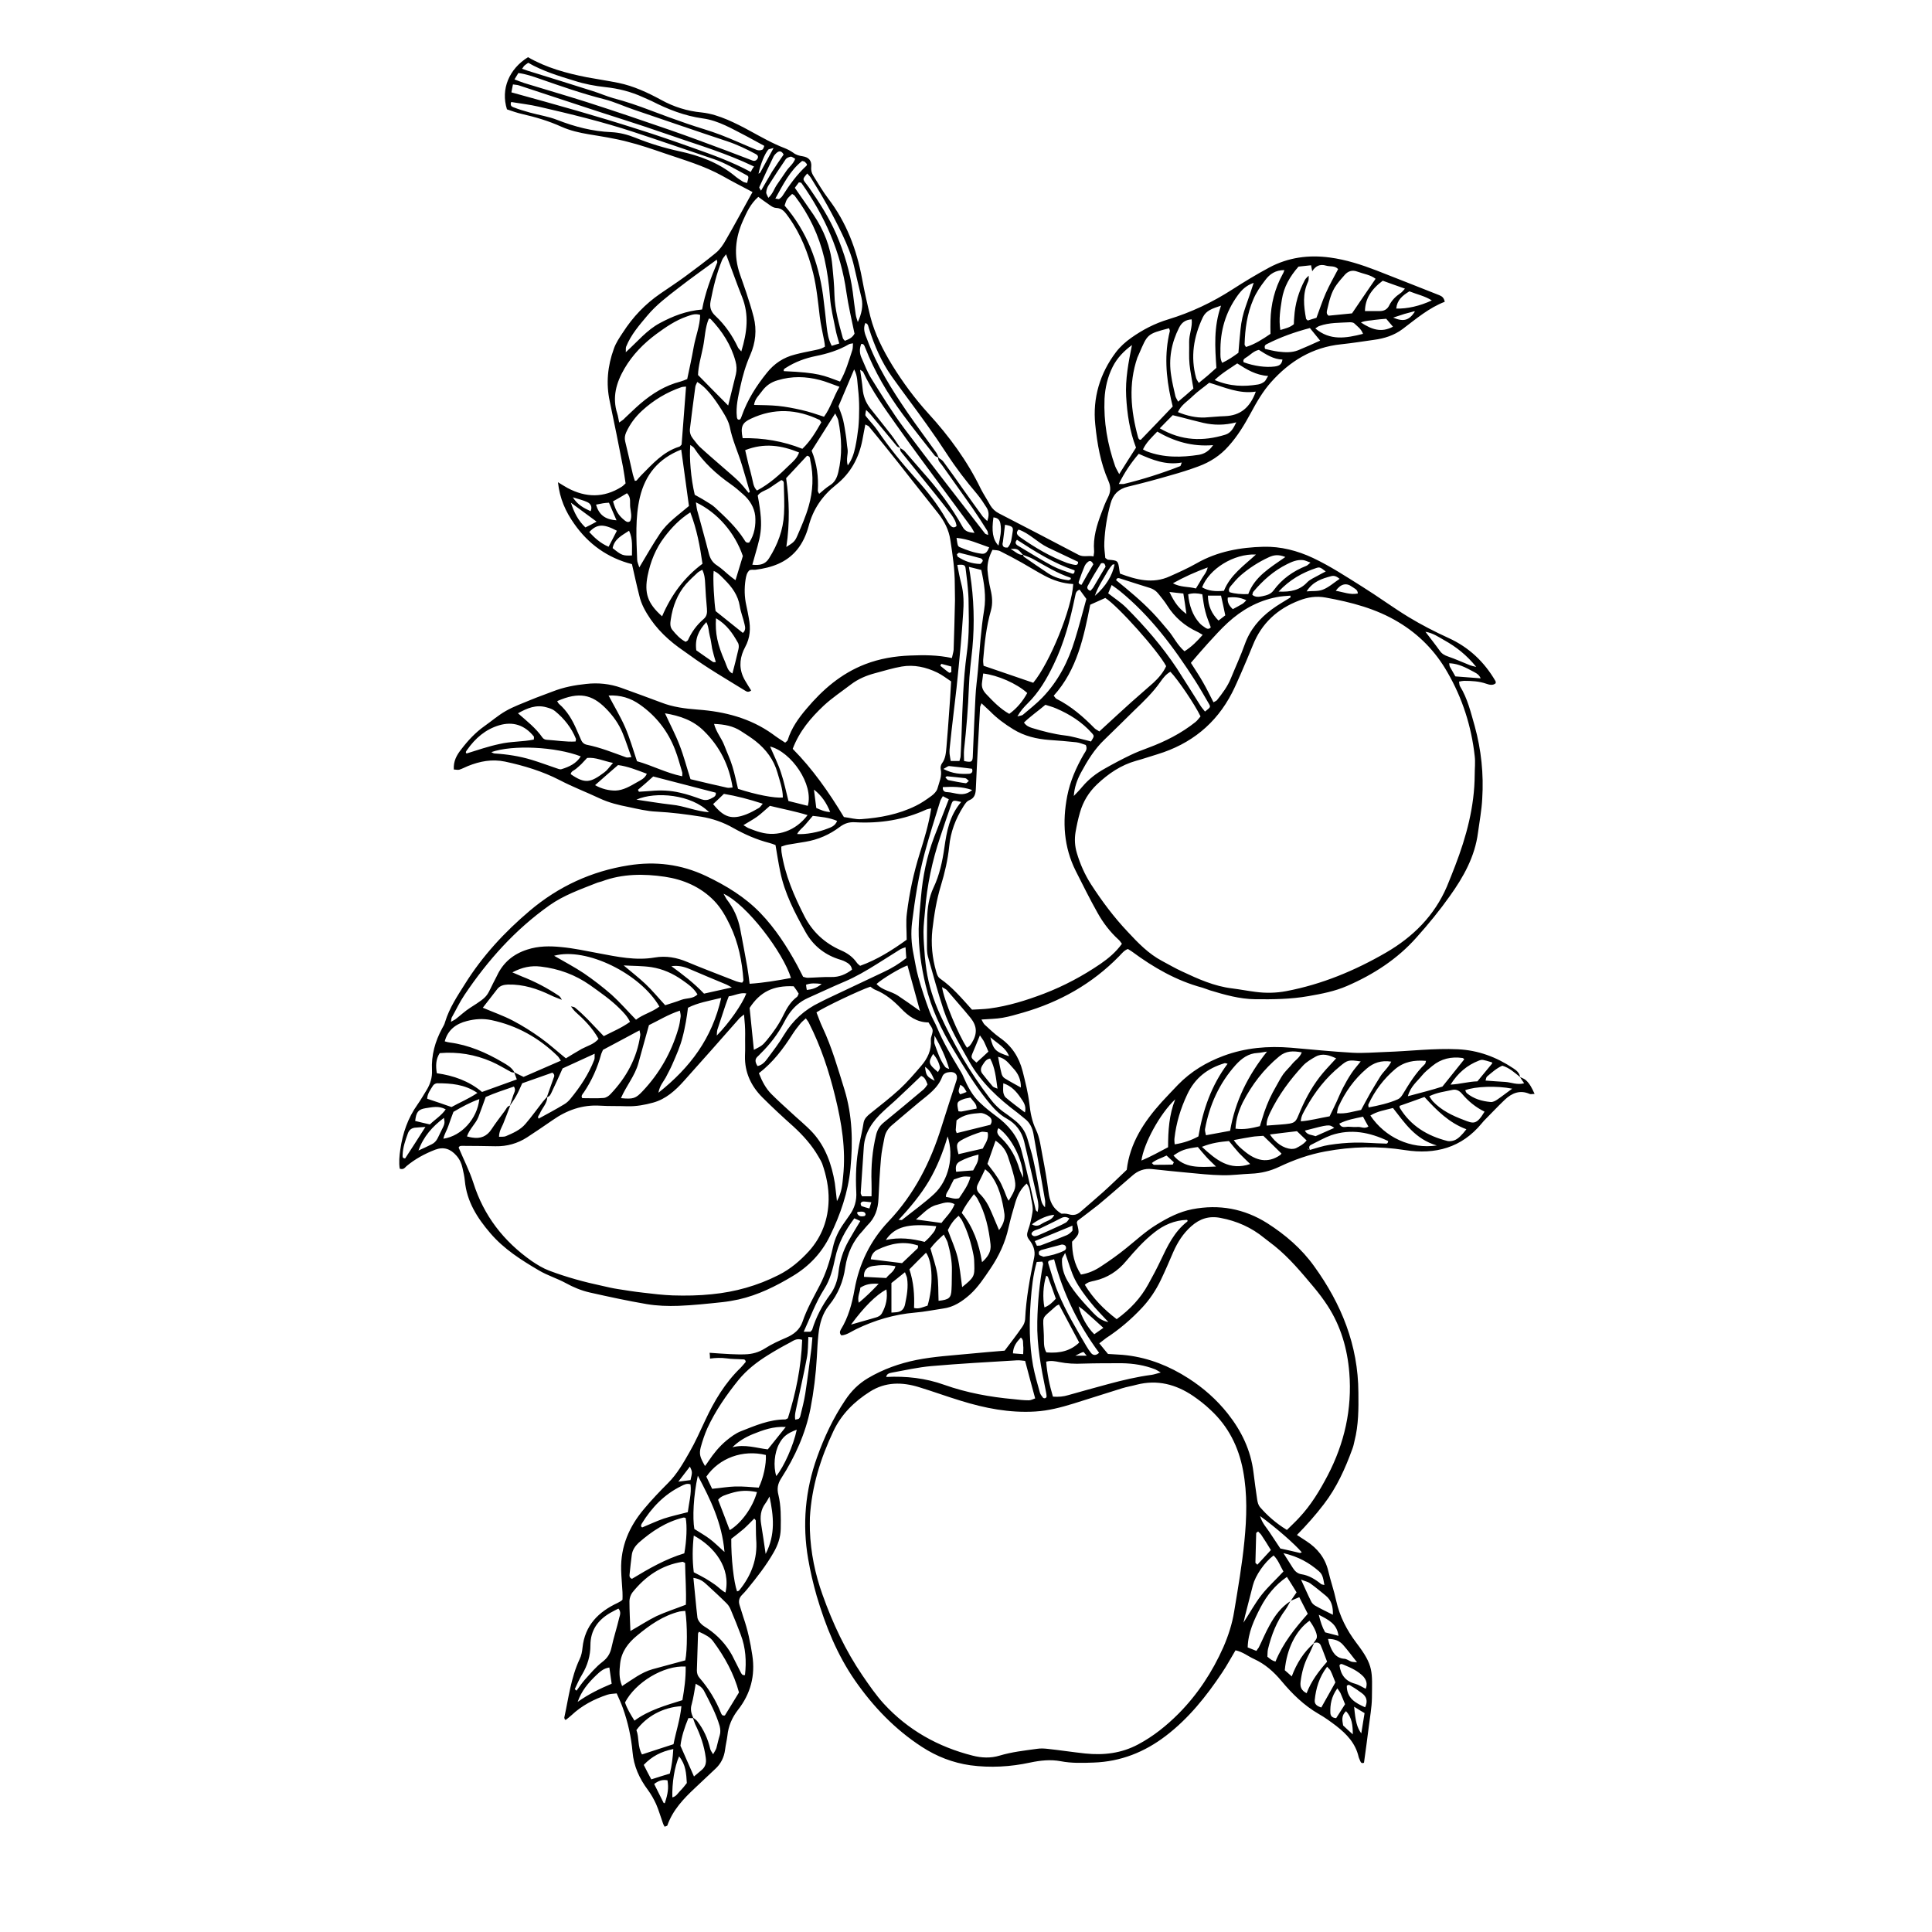 <?xml version="1.0" encoding="UTF-8"?> <svg xmlns="http://www.w3.org/2000/svg" xmlns:xlink="http://www.w3.org/1999/xlink" version="1.1" id="Layer_1" x="0px" y="0px" viewBox="0 0 1000 1000" style="enable-background:new 0 0 1000 1000;" xml:space="preserve"> <g> <g> <path d="M789.8,559.1c-0.8-0.7-1.9-1.1-3-1.6c-0.3-2.2-1.9-3.5-3.6-4.6c-8.7-5.8-18.1-9.3-28.6-9.8c-12.5-0.6-24.9,1-37.4,1.4 c-5.7,0.2-11.4,0.7-17.1,0.4c-10.6-0.6-21.2-1.7-31.8-2.6c-12-1-23.7,0-35,4.2c-8.9,3.3-16.9,8.1-23.6,15c-2.8,3-5.7,5.9-8.4,8.9 c-9.2,10.2-16.5,21.3-18.1,35.1c-4.2,4-8.1,7.8-12.2,11.5c-3.8,3.4-7.7,6.7-11.6,10.1c-1.8,1.6-3.7,2.2-6.2,1.4 c-1.5-0.5-3.2-0.3-3.8-0.3c-4.8-2.9-6.1-6.7-6.7-11.2c-0.8-6.3-1.9-12.5-3.1-18.7c-0.9-4.6-1.4-9.5-3.4-13.6 c-2.1-4.4-2.9-8.9-3.4-13.5c-0.7-5.7-2.1-11.2-3.5-16.8c-1.9-7.3-5.6-13-11.8-17.3c-2.8-2-5.3-4.4-7.9-6.8c-0.6-0.6-1-1.6-1.6-2.6 c4-0.3,7.5-0.3,10.9-0.9c3.6-0.6,7.1-1.7,10.7-2.7c19-5.5,35.7-14.9,49.6-29.1c1.4-1.4,2.6-3.1,4.6-3.8c0.8,0.5,1.5,0.9,2.2,1.4 c11.1,8.2,22.9,15,36.3,18.6c1.4,0.4,2.7,1,4,1.4c7.6,2.3,15.3,4.5,23.4,4.6c9.2,0.1,18.4,0,27.5-1.6c6.9-1.2,13.7-2.5,20.1-5.3 c13.6-5.9,26-13.9,35.9-25.1c6.1-6.8,12-14,17.3-21.5c7-9.8,12.9-20.3,14.5-32.7c0.8-5.9,1.9-11.7,2.2-17.6 c0.8-12.7-0.5-25.3-3.9-37.6c-2-7-3.7-14.3-7.6-20.6c-0.4-0.6-0.3-1.5-0.5-2.4c1.1-0.2,1.9-0.4,2.6-0.4c3.9,0,7.8,0.2,11.5,1.5 c1.7,0.6,3.5,1,4.9-0.3c-0.1-0.6,0-0.9-0.1-1c-5.8-10-13.8-17.6-24.4-22.4c-7-3.2-14-6.8-20.6-10.8c-8.2-5-15.9-10.7-24.1-15.8 c-8.3-5.2-16.5-10.6-25.4-14.8c-8.1-3.8-16.7-6-25.5-5.8c-12.1,0.3-24,2.4-34.8,8.6c-4.4,2.5-9.1,4.6-13.8,6.7 c-8.9,4.1-17.5,1.7-25.8-1.4c-0.2-0.9-0.2-1.3-0.3-1.7c-0.7-5.1-0.7-5.1-5.9-5.5c-0.3,0-0.6-0.4-1.4-0.9c-0.2-2.5-0.7-5.4-0.5-8.2 c0.3-6.7,1.4-13.4,3.2-19.9c1.3-4.8,4.1-7.6,9-8.8c7.5-1.8,15-3.8,22.5-6c4.7-1.3,9.4-2.8,14-4.5c6-2.2,11.3-5.6,15.6-10.5 c4.7-5.2,8.3-11.2,11.6-17.3c3-5.6,6.2-11.1,10.4-15.8c9.7-10.9,21.5-18.1,36.3-19.6c5.7-0.6,11.3-1.5,17-2.3 c5.3-0.7,10.4-2.3,14.8-5.6c7-5.3,13.7-11,21.8-14.1c-0.4-2-1.3-2.8-2.8-3.4c-10.8-4.2-21.6-8.6-32.5-12.8 c-7.8-3-15.8-5.6-24.1-6.7c-11-1.5-21.6-0.1-31.5,5.2c-6.5,3.5-12.8,7.3-19,11.3c-10.4,6.7-21.4,11.9-33.2,15.5 c-7,2.1-13.3,5.4-19.1,9.5c-3,2.1-5.8,4.6-8,7.5c-8.3,11-12.1,23.7-10.7,37.4c1,10,2.7,19.9,6.8,29.2c1.4,3.1,1.2,5.8-0.3,8.7 c-1.3,2.5-2.3,5.2-3.3,7.9c-2.4,6.3-4.4,12.8-3.8,19.7c0.1,0.8-0.2,1.6-0.3,2.8c-2.6-0.6-5.2,0.5-7.7-0.8 c-13.7-7.2-27.5-14.4-41.3-21.5c-1.9-1-3.3-2.3-4.4-4.1c-1.6-2.9-3.4-5.6-4.9-8.5c-7-14.5-16.4-27.3-27.2-39.1 c-7-7.7-13.2-16.1-18.7-25c-4.8-7.9-9-16.1-11.3-25.1c-1.6-6.5-3.1-13.1-4.3-19.7c-2.8-15.1-8.1-29.1-17.5-41.4 c-2.8-3.7-5.2-7.8-7.7-11.8c-0.8-1.3-1.3-2.7-1.1-4.6c0.3-3.3-1.3-5-4.4-5.5c-1.9-0.3-3.5-0.7-5-1.9c-1.3-0.9-2.8-1.7-4.3-2.3 c-6.3-2.4-12.2-5.8-18.1-9c-3.8-2.1-7.6-4-11.5-5.7c-4.3-1.8-8.7-3.3-13.5-3.8c-7.4-0.7-14.4-2.9-20.9-6.5 c-7-3.8-14.3-7.2-22.1-8.8c-5.4-1.1-10.9-1.9-16.3-2.9c-10.6-2.1-21-4.9-30.5-10.4c-9.8,6.1-14.2,16.5-10.9,27 c2.4,0.8,5.1,1.8,7.8,2.4c7,1.6,13.8,3.6,20.4,6.6c4.5,2,9.3,3.1,14.1,3.9c6.6,1.1,13.3,2.1,19.8,3.8c6.5,1.6,12.9,3.8,19.3,6 c10.2,3.5,20.7,6.5,30.2,11.8c5.1,2.9,10.4,5.6,15.5,8.3c-4.7,8.4-9.1,16.7-13.8,24.8c-1.4,2.5-3.1,5-5.2,6.7 c-5.2,4.3-10.6,8.3-16,12.3c-4.1,3-8.4,5.8-12.6,8.7c-7.9,5.4-14.3,12.1-19.5,20.2c-1.8,2.7-3.7,5.5-4.7,8.5 c-3.2,8.8-4.1,17.9-2.1,27.1c2.4,11.4,4.7,22.8,6.9,34.2c0.5,2.8,0.9,5.6,1.3,8.3c-0.9,0.8-1.4,1.4-2.1,1.8 c-9.2,5.8-18.5,5.6-27.9,0.6c-1.5-0.8-3-1.8-5-3c0.9,8.5,4,15.3,8.4,21.5c7.4,10.6,17.4,17.7,29.9,20.9c1.3,5.6,2.4,10.9,3.8,16.3 c0.5,2.2,1.3,4.3,2.3,6.3c4.3,8.4,10.6,15,18.1,20.5c1.8,1.3,3.7,2.6,5.5,3.9c9.3,6.8,19.2,12.5,28.9,18.5 c0.9,0.6,1.8,0.9,3.1-0.1c-0.5-0.8-1-1.6-1.5-2.4c-0.9-1.6-2-3.1-2.7-4.8c-2.3-5.3-1.5-10.5,1.1-15.3c2.6-4.8,2.9-9.7,1.9-14.9 c-0.4-2.2-0.8-4.4-1.3-6.6c-1-4.4-1.1-8.9-0.4-13.4c0.3-1.8,0.6-3.6,2.1-4.9c0.5-0.1,0.9-0.2,1.3-0.2c0.6,0,1.2,0.1,1.8,0 c8.3-1.1,15.9-3.6,21.5-10.4c2.9-3.6,4.7-7.7,5.9-12c2.3-8.9,7.1-15.9,14.3-21.6c7.5-6,11.8-13.9,13.6-23.3 c0.5-2.5,0.9-5.1,1.5-7.9c0.8,0.5,1.4,0.6,1.8,1c3,3.6,6,7.3,8.9,10.9c4.6,5.7,9.2,11.5,13.7,17.3c4.4,5.6,8.9,11.2,13.3,16.8 c3.2,4.1,5.5,8.5,6.3,13.8c1.2,7.7,2.3,15.3,2.3,23.1c0,2.7,0.1,5.3,0.1,8c-0.2,8.6-0.4,17.2-0.7,25.7c-0.1,1.3-0.6,2.7-0.9,4.3 c-7.4-1.6-14.5-1.6-21.6-1.3c-8,0.3-15.8,1.6-23.3,4.5c-12.4,4.8-22,13.1-30.4,23.1c-4.1,4.8-7.8,10-9.7,16.2 c-0.2,0.5-0.8,0.8-1.3,1.3c-2.3-1.5-4.5-2.9-6.6-4.5c-11.5-8.2-24.7-11.6-38.5-12.6c-6.6-0.5-13-1.3-19.1-3.7 c-6.9-2.6-13.8-5.1-20.7-7.6c-5.9-2.1-12-2.7-18.1-2c-5.9,0.6-11.7,1.7-17.3,3.9c-3.8,1.5-7.7,2.8-11.5,4.4 c-4.3,1.8-8.8,3.4-12.8,5.7c-3.9,2.2-7.3,5.2-11,7.8c-4.7,3.3-8.6,7.5-12.1,12.1c-2.3,2.9-4.1,6.1-3.8,10.4c0.9,0,1.9,0.3,2.8,0.1 c1.6-0.5,3-1.3,4.5-1.9c6.2-2.5,12.5-3.7,19.2-2.3c9.8,2.1,19.4,5,28.3,9.6c6.7,3.5,13.8,6.2,20.6,9.4c4.9,2.3,9.9,3.5,15,4.5 c4.8,1,9.6,2.2,14.5,2.4c7.8,0.4,15.5,1.4,23.1,2.6c5.9,1,11.5,2.9,16.7,5.9c5.9,3.3,12,6,18.6,7.7c1.1,0.3,2.3,0.7,3.2,1.1 c0.8,4.7,1.5,9.2,2.4,13.6c2.3,11.4,7.6,21.5,13.2,31.5c3.7,6.6,9.3,11.3,16.6,13.8c1.4,0.5,2.8,0.8,4,1.5 c1.6,0.8,3.1,1.9,3.4,4.1c-3.2,2.4-6.6,3.9-10.7,3.8c-4.1-0.1-8.2,0.3-12.2,0.4c-0.8,0-1.6-0.3-2.4-0.5c-1.1-2.1-2.1-4.1-3.1-6 c-5.3-9.7-11.3-19-19-27c-8-8.3-17.7-14.2-28.2-19.2c-12.9-6.1-26.2-7.7-40-5.5c-19.2,3-36.3,10.9-51.2,23.5 c-13,11-24.5,23.4-33.6,38c-3.9,6.2-8,12.3-10.2,19.5c-0.3,1.2-0.9,2.3-1.5,3.3c-3.7,6.8-5.7,14-5.3,21.7 c0.2,3.8-0.9,7.3-2.9,10.5c-1.5,2.4-2.9,4.9-4.6,7.3c-5,7-7.7,14.9-8.9,23.3c-0.5,3.3-0.8,6.7-0.3,9.9c2,0.7,2.7-0.6,3.5-1.3 c4.4-3.7,9.4-6.4,14.8-8.5c4.5-1.7,8-0.4,11,3c1.7,1.9,2.7,4.1,3.2,6.5c0.5,2.2,1,4.4,1.2,6.6c1,10.7,6.4,19.2,13.2,27.1 c7,8.2,16,13.9,25.2,19.3c4.4,2.6,9.4,4.1,13.8,6.5c4,2.2,8.1,3.9,12.5,4.9c9.8,2.2,19.5,4.3,29.4,6c5.4,0.9,11,1.1,16.5,0.9 c7.5-0.3,15.1-1.1,22.6-1.9c2.8-0.3,5.7-0.8,8.5-1.4c10.1-2.3,19.2-6.8,28-12.1c8.5-5.1,15-12,19.3-20.8 c5.4-11.1,9.4-22.6,10.6-35c1.3-13.8,1-27.3-3.1-40.7c-3.4-10.9-6.5-21.9-11.4-32.3c-1.2-2.5-2.1-5.2-3.1-7.7 c3.9-2.7,22.7-11.6,27.9-13.3c0.8,0.5,1.6,1.3,2.5,1.6c5.3,2.1,9.4,5.6,13.3,9.6c3.9,4.1,8.3,7.3,14.3,7.3 c0.8,1.5,1.9,2.6,2.1,3.9c0.2,1.3-0.5,2.7-0.8,4c-0.1,0.4-0.1,0.8-0.1,1.2c0.4,5.2-1.7,9.6-5,13.4c-3.6,4.2-7.2,8.4-11.2,12.1 c-4.8,4.4-10,8.4-15.1,12.5c-1.6,1.3-3.1,2.6-3.5,4.8c-0.6,3.8-1.5,7.6-2.3,11.4c-1.6,8.1-1.9,16.2-1.5,24.4 c0.3,4.5-0.9,8.5-3.5,12.1c-0.9,1.3-1.9,2.7-2.8,4c-2.8,3.9-4.8,8-5.8,12.7c-1.5,6.8-3.6,13.4-6.8,19.6 c-3.2,6.2-6.7,12.2-8.9,18.8c-1.4,4.1-4.5,6.6-8.5,8.3c-3.7,1.6-7.5,3.3-10.9,5.5c-3.3,2.1-6.7,3-10.4,3.1c-2.5,0.1-4.9,0-7.4-0.1 c-3.6-0.2-7.2-0.4-10.9-0.7c0.1,1,0.2,2,0.2,3c2.8-0.4,5.7-0.5,8.7-0.1c2.6,0.4,5.3,0.3,7.9,0.5c0.7,0,1.7-0.2,1.9,1.3 c-0.8,0.9-1.6,2-2.6,3c-8.1,7.8-13.7,17.2-18.4,27.3c-2.6,5.5-5.1,11.2-8.1,16.4c-3.2,5.6-6.4,11.3-11.1,16 c-4.3,4.3-8.6,8.8-12.5,13.5c-7.6,9-12.1,19.3-11.8,31.4c0.1,3.9,0.5,7.7,0.7,11.6c0.1,1.4,0,2.8,0,3.9c-0.5,0.4-0.6,0.6-0.8,0.7 c-0.5,0.3-1.1,0.6-1.6,0.9c-10.1,4.7-17.1,11.7-18.3,23.3c-0.2,2-0.6,4.1-1.5,5.9c-4.5,9.6-5.7,20-7.9,30.1 c-0.1,0.3,0.2,0.8,0.3,1.2c0.2,0,0.5,0.1,0.6,0c0.9-0.7,1.9-1.5,2.8-2.3c5.3-5,11.6-8.3,18.5-10.6c1.5-0.5,3.1-0.5,4.9-0.7 c1.2,2.7,2.3,5.1,3.2,7.6c2.6,7.3,4.3,14.9,5,22.7c0.6,7.3,3.5,13.7,7.9,19.6c1.7,2.3,3.1,4.8,4.3,7.4c1.4,3.2,2.3,6.5,3.5,9.8 c0.2,0.7,0.6,1.3,0.9,1.9c0.7-0.3,1.3-0.4,1.4-0.6c2.8-8,8.4-13.9,14.4-19.5c3.5-3.2,6.8-6.5,10.3-9.7c3-2.7,4.7-6.1,5.2-10.1 c0.3-2.4,0.9-4.8,1.2-7.2c0.5-5,2.4-9.4,5.5-13.4c6.5-8.3,9-17.7,7.4-28.2c-1-6.7-2.4-13.3-4.6-19.6c-0.7-2.1-1.3-4.3-2-6.4 c-0.6-1.9-0.3-3.6,1.1-5.1c1-1,2-2.1,2.9-3.2c4.9-6,9.7-12.1,13.6-18.9c2.2-3.8,3.6-7.8,3.7-12.2c0.1-5.9,0.2-11.9-1.2-17.7 c-0.8-3.1-0.4-5.7,1.5-8.6c7.1-11.1,12.5-23,15.1-36c1.7-8.8,2.8-17.8,3.3-26.7c0.2-3.9,0.4-7.8,0.8-11.6c0.6-5.6,2-10.9,5.6-15.3 c4.6-5.7,7.3-12.3,8.3-19.5c1.1-7.3,4-13.7,9.1-19c0.8-0.9,1.5-1.9,2.4-2.8c3.9-3.8,5.5-8.4,5.7-13.8c0.3-6.9,0.7-13.9,1.3-20.8 c0.3-3.6,1.1-7.2,1.8-10.8c0.5-2.7,2-4.9,4.1-6.6c4.5-3.8,9-7.7,13.6-11.5c4.7-3.9,9.9-7.3,12.2-13.4c0.6-1.7,2.3-2.3,4-2.4 c2.8-0.2,4.2,1.5,3.4,4.2c-2.6,8-5.2,15.9-7.7,23.9c-5.7,18.4-14.1,35.1-27.6,49.3c-9.3,9.8-15.1,21.8-17.5,35.2 c-1.3,7.3-3.2,14.4-7.1,20.7c-0.5,0.9-0.8,1.9,0.3,3c2.8-0.2,5.1-2,7.6-3.2c9.7-4.7,19.8-7.7,30.5-8.6c4.9-0.4,9.7-1.4,14.5-2.1 c5.5-0.7,9.8-3.6,13.9-7.2c4.3-3.9,7.4-8.7,10.6-13.4c4.4-6.5,7.7-13.5,9.4-21.2c1-4.4,2.2-8.7,3.5-13c1.1-3.7,2.8-7.2,5.9-9.9 c1.8,2.3,1.8,5.1,2.3,7.6c0.5,2.4,1.1,4.9,0.7,7.3c-0.5,3.1-1.2,6.3-2.3,9.3c-0.7,2.1-0.7,3.2,0.6,4.9c2.1,2.6,3.3,5.7,2.6,9.1 c-2.2,10.6-4.2,21.2-4.7,32.1c-0.1,1.3-0.7,2.8-1.5,3.9c-2.9,4.2-6,8.2-9.1,12.3c-6,0.5-12.1,1-18.2,1.6 c-9.2,0.9-18.3,1.4-27.4,3.2c-8.9,1.8-17.3,4.8-25.1,9.4c-4.9,2.9-8.7,6.7-11.8,11.4c-6.2,9.2-10.9,19.2-14.6,29.6 c-6.1,17-7.7,34.7-4.6,52.6c1.1,6.4,2.6,12.8,4.4,19.1c4.6,15.6,10.6,30.5,19.9,43.9c9.4,13.5,20.7,25.3,34.6,34.3 c7.7,5,16,8.2,25,9.5c10.4,1.4,20.8,0.8,31-1.4c5.2-1.1,10.5-1.7,15.8-0.7c5.7,1.1,11.3,0.9,17.1,0.7c14-0.5,26.3-5.4,37.3-13.8 c11.8-9,21-20.5,29.2-32.8c2.5-3.7,4.6-7.7,6.9-11.5c3.8,0.8,6.5,3.1,9.6,4.5c5.7,2.6,10.2,6.6,14.2,11.4 c5.5,6.6,11.6,12.6,19.2,17c3.2,1.8,6.2,4,9.1,6.2c5.4,4.2,10,9,11.6,16c0.2,0.8,0.6,1.5,0.9,2.3c0.3,0.9,1,1.2,1.9,0.8 c0.9-6.3,1.7-12.6,2.5-18.8c0.6-4.9,1.5-9.7,1.6-14.6c0.1-13.8,1.1-16.7-8-28.6c-5-6.6-8.7-13.8-10.5-21.9 c-1.1-5.2-2.9-10.2-4.1-15.4c-1.6-6.7-5.6-11.7-11.3-15.4c-1.5-1-3-2-4.9-3.2c5.1-5.2,9.7-10.4,13.9-15.9 c6.7-8.7,11.1-18.5,14.8-28.7c0.5-1.3,0.8-2.7,1.1-4.1c2.1-8.2,2.1-16.6,2-25c-0.1-24.5-8.8-45.9-22.9-65.4 c-6.5-9.1-14.9-16.3-24.3-22.3c-11.9-7.5-24.9-9.9-38.8-7.2c-6.7,1.3-12.7,4.4-18.5,8c-5.6,3.4-10.4,7.9-15.5,12 c-4.3,3.5-8.8,6.7-13.4,9.7c-3,2-6.4,3.5-10.2,4.1c-3.5-5.4-4.6-11.1-4.6-17c3.9-4.1,3.9-4.1,2.5-9.7c-0.1-0.3,0.2-0.8,0.3-1.1 c3.6-2.8,7.2-5.4,10.7-8.2c6-5,11.8-10.1,17.7-15.2c2.9-2.6,6.3-3.8,10.1-3.4c5.9,0.6,11.8,1.3,17.7,1.8 c6.3,0.6,12.6,1.3,18.9,1.4c4.9,0.1,9.8-0.6,14.7-0.8c5.2-0.2,10.1-1.4,14.7-3.6c7.6-3.6,15.5-6.4,23.7-7.9 c13.8-2.6,27.5-2.9,41.4-0.7c15.6,2.4,29.2-1.2,39.6-13.8c0.4-0.5,0.8-0.9,1.2-1.4c3.6-3.6,7.1-7.4,10.8-10.9 c3.6-3.4,7.8-5.2,12.8-3c0.6,0.3,1.5,0,2.6,0C793,563.3,791.8,560.9,789.8,559.1z M610.8,241.3c-9.5,3.7-19.2,6.8-29.1,9.2 c-0.5,0.1-1.2,0-2.6,0c3-6.1,6.3-10.9,10.3-15.6c7,3.1,14,6,22.3,4.5C611.2,240.5,611.2,241.2,610.8,241.3z M620.6,235.4 c-9.1,1.4-18.2,1.6-27.1-1.8c-0.5-0.2-1-0.5-1.9-1c1.7-3.6,4.5-6.2,7.4-9.2c8.8,5.1,18.1,7.9,28.9,7 C625.8,233.5,623.4,234.9,620.6,235.4z M634.2,225c-11.4,3.5-22.5,3.3-33.9-3.3c2.5-2.6,4.5-4.6,6.7-6.8c1.4,0.3,2.7,0.7,4.1,1 c3.9,1,7.9,2.1,11.8,3c5.4,1.2,10.9,1.3,17-0.3C638.4,221.7,637.1,224.1,634.2,225z M634,215.4c-3.5,0.1-6.9,0.5-10.4,0.7 c-4.4,0.2-9.4-0.9-13.9-2.8c1.6-3.7,5.1-5.7,7.7-8.3c2.6-2.5,5.7-4.6,8.5-6.9c7.9,2.3,15.3,5.9,24.1,4.6 C647,211,642,215.1,634,215.4z M654.5,197.5c-0.9,0.7-2.1,1.3-3.3,1.5c-7.3,1.2-14.5,1.1-22.5-2.3c3.9-3.7,7.8-5.9,11.7-8.6 c4.8,3.1,9.6,6.1,16,6.5C655.5,195.9,655.2,196.9,654.5,197.5z M659.8,189.7c-4.7,0.6-10.6-0.2-16.1-2.2c-0.5-1.3,0.4-1.9,1.2-2.4 c2.2-1.3,4-3.5,6.7-4c3.8,2.4,7.6,4.9,12.2,5C663.4,188.9,661.8,189.4,659.8,189.7z M671.9,181.3c-3.3,1.3-6.8,1.1-10.2,0.7 c-2.4-0.3-4.7-0.9-6.9-1.4c-0.6-1.7,0.2-2.2,1.1-2.6c6.9-3.5,14.1-6.1,22.1-8.2c1.9,2.3,3.5,4.3,5.3,6.5 C679.3,178.1,675.6,179.8,671.9,181.3z M680.8,170c0.9-0.6,1.5-1.1,2.2-1.3c5.1-1.8,10.4-1.6,15.7-1.9c0.8,0,1.8,0.1,2.3,0.6 c1.5,1.5,3.5,2.7,4.5,5.4C696.5,175.1,688.4,176.4,680.8,170z M704.4,166.9c2.7-1.1,4.9-0.9,6.9-1.3c2-0.3,4-0.4,6.2-0.6 c1.1,1.3,2.3,2.7,3.5,4.1C715,172.3,710,170.6,704.4,166.9z M721.1,164.4c2.2-0.7,4-1.3,5.8-1.9c1.7-0.5,3.5-0.9,5.2-1.4 c0.1,0.1,0.2,0.3,0.1,0.4C729.3,165.8,726.5,166.7,721.1,164.4z M741.1,155.5c-6.2,2.9-12.8,4.4-18.4,4.2c0.4-4.3,3.1-6.7,6.8-8.9 C733.5,152.4,737.5,153.2,741.1,155.5z M715.7,145.3c3.5,1.3,7.3,2.6,11.5,4.1c-1,1.1-1.6,1.9-2.4,2.4c-2.4,1.6-4.4,3.6-5.7,6.2 c-1,2.1-2.7,3-4.8,3c-2.6,0-5.2,0-7.8,0C706.6,155,709.4,150,715.7,145.3z M702.6,140.6c3.2,1.2,6.7,1.6,9.4,3.7 c-4.1,6-8.1,11.8-12.2,17.9c-3.9,0.4-8.1,0.8-12.1,1.2c-1.3-0.9-1-2-0.8-2.9c1.1-4.5,2-9.2,4.9-13.1c1.3-1.8,2.8-3.5,4.3-5.2 C697.8,140.3,700,139.6,702.6,140.6z M678.6,137.3c0.2,1.2,0.4,2.2,0.6,3.1c1.7-2.7,4-3.9,7.2-2.9c2.1,0.6,4.6-0.1,6.2,1.8 c-2.2,4.2-4.5,8.2-6.4,12.5c-1.8,4.1-3.2,8.4-4.8,12.7c-1.6,0.5-3.1,0.9-4.5,1.4c-0.4-0.4-0.9-0.7-0.9-1 c-1.2-6.5-1.9-12.9,1.1-19.2c0.4-0.9,0.2-2,0.3-3c-0.7,0.7-1.5,1.3-2,2.2c-3.2,6-5.1,12.4-5.5,19.2c-0.1,1.2-0.2,2.4-0.2,3.7 c-2,1.7-4.3,2.2-7,3c-0.9-5.6,0-10.7,0.8-15.8c1-6.4,4.1-11.9,8.6-17C673.9,137.8,676.1,137.6,678.6,137.3z M664.8,139.8 c-0.3,0.8-0.5,1.5-0.9,2.1c-4.1,7.5-6.1,15.5-6.3,24c-0.1,2.2,0,4.5,0,6.9c-4.1,2.8-8.1,5.4-12.7,6.8c-0.4-0.7-0.7-1-0.7-1.3 c0.2-8,1.3-15.9,4.5-23.3c1.5-3.6,3.7-6.8,6.1-9.9C657.2,141.8,660.2,139.8,664.8,139.8z M640.7,152.8c2-2.7,4.2-5,8.2-6.4 c-1.5,4.5-2.7,8.3-4.1,12.1c-1.4,3.9-2.3,7.8-2.7,11.9c-0.4,4.1-0.8,8.1-1.1,12.2c-2.6,1.9-5.2,3.7-8.4,5.2 c-1.1-2.1-0.9-4-0.9-5.7C631.5,171.4,634.3,161.6,640.7,152.8z M622.6,164.2c1.7-3.5,4.9-4.5,9.4-6c-3.9,11.2-3.1,21.5-2.4,32.2 c-1.5,1.3-3,2.7-4.5,4c-1.4,1.2-2.8,2.3-4.6,3.8c-0.6-1-1.2-1.8-1.4-2.6C616.1,184.7,617.8,174.3,622.6,164.2z M610.3,169.6 c1.3-2.6,3.2-4.1,6.5-4.3c0.5,4-1.4,7.8-1.3,11.8c0.1,3.8-0.2,7.7,0.2,11.5c0.4,4,1.3,8,2,12.5c-2.6,2.3-5,4.4-7.9,6.8 c-0.6-1.2-1.2-2-1.4-2.8c-0.8-3.6-1.7-7.1-2.2-10.7C604.8,185.8,606.3,177.5,610.3,169.6z M589.5,183.3 c4.5-10.4,4.1-10.4,15.6-13.4c0.1,0.5,0.5,1.1,0.4,1.5c-2.9,11.8-2,23.5,0.6,35.2c0.3,1.2,0.6,2.4,0.9,3.8 c-5.7,6-11.1,11.6-16.5,17.2c-1.1,0.1-1.3-0.8-1.5-1.5c-3.7-13.6-5-27.3-0.3-41C589,184.5,589.2,183.9,589.5,183.3z M571.7,206.4 c0.3-5.7,1.6-11.3,4.2-16.5c2.3-4.6,5.8-8.2,10-11.3c-1.8,8.9-3.5,17.7-3,26.6c0.5,9,1.8,17.9,5.1,26.5c-2.9,4.5-5.7,8.9-8.7,13.7 c-0.8-1.6-1.6-2.8-2.1-4.1C573.2,229.9,571.2,218.3,571.7,206.4z M545.7,628.8c-1.2,2.8-4,3.1-6.1,4.4c-1.4,0.9-3.1,2-5.5,0.5 C538,630.8,542.6,628.9,545.7,628.8z M534.9,586.8c2,11.5,4,22.9,6,34.4c0.2,1,0,2,0,3.7c-1.7-1.7-2-3.4-2.3-5.1 c-1.2-6.4-2.3-12.9-3.7-19.2c-0.8-3.8-2.1-7.5-3.1-11.2c-1.2-4.1-3.6-7.3-6.9-9.8c-1.5-1.1-2.9-2.3-4.4-3.3c-3.3-2.2-6-4.9-8.3-8 c-10.2-13.3-18.6-27.8-25.6-43.1c-3.4-7.5-5.9-15.2-7.1-23.3c-0.3-2.2-0.6-4.4-0.8-6.7c-0.3-4.3-0.7-8.6-0.7-12.8 c0-3.7,0.5-7.3,0.8-11c1-13.1,3.7-25.8,7.9-38.3c1.9-5.6,3.7-11.2,5.7-16.8c0.8-2.2,1-2.2,5.1-1.2c-6.1,7.2-7.5,15.3-8.7,23.7 c-1,7-2.5,14.1-5.6,20.6c-2.4,5.1-3.2,10.5-3.3,16.1c-0.1,4.7-0.1,9.4-0.1,14.1c0,1.8,0,3.7,0.5,5.5c2.6,9.2,5.1,18.5,8.1,27.6 c3.2,9.5,8.4,18.1,13.3,26.8c6.2,10.9,15.1,19.1,25,26.5c1.3,1,2.5,2.1,3.8,3.1C533,581,534.3,583.7,534.9,586.8z M502.1,297 c-0.2-1-0.3-1.9-0.6-3.6c2.7,0.7,4.5,1.1,6.4,1.6c1.5,6.8,2.6,13.7,1.5,20.6c-1.7,10.3-2.3,20.7-3.2,31.1c-0.4,4.7-1.1,9.3-1.3,14 c-0.5,8.8-0.8,17.6-1.2,26.3c-0.1,1.6-0.1,3.3-0.2,4.9c-0.2,2.5-0.8,2.8-4.5,2c0-1.9-0.2-3.9,0-5.9c1.2-10.8,2.1-21.6,2.5-32.4 c0.2-6.7,1.1-13.4,1.8-20.1C504.5,322.6,504.1,309.8,502.1,297z M495.8,288.2c-0.3-0.2-0.3-0.7-0.5-1.3c0.4-0.3,0.9-0.9,1.2-0.8 c3.8,0.9,7.5,1.9,11.2,2.9c0.4,0.1,1.1,1,1,1.3c-0.3,0.6-1,1.6-1.4,1.6C503.1,291.8,499.3,290.5,495.8,288.2z M508.9,348.6 c7.6,0.9,17.4,5.2,22.8,10.1c-2.3,4.2-5.3,7.9-9.3,10.8c-4.8-2.7-8.4-6.5-12-10.3c-1.6-1.7-2.5-3.6-2.1-6 C508.5,351.7,508.7,350.1,508.9,348.6z M503.1,397.9c0.6,1.5-0.1,2.5-1.5,2.6c-4.2,0.2-8.4,0.1-13.3-2.5c1.6-0.8,2.3-1.5,2.9-1.5 C495.1,396.9,499.1,397.4,503.1,397.9z M501.5,404.2c-0.6,0.4-1.2,1.3-1.7,1.2c-3-0.4-5.9-1-8.9-1.6c-0.6-0.1-1-0.9-1.6-1.4 c0.5-0.4,0.7-0.6,0.8-0.6c3.2,0.3,6.4,0.6,9.6,1C500.4,403,500.9,403.8,501.5,404.2z M503.2,408.9c-4.7,4-8.9,1.2-13,1.1 c-1.3,0-2.4-0.7-2.2-2.6C492.8,407.2,497.6,407,503.2,408.9z M487.6,510.9c1,0.7,2,1,2.5,1.6c4.1,4.8,8.3,9.5,12.3,14.4 c3.4,4.3,3.5,8.2,0.6,12.9c-0.3,0.5-0.7,1-1.1,1.5c-0.3,0.3-0.6,0.5-1.4,1C496.1,535.8,488.5,517.5,487.6,510.9z M530.5,575.8 c-3.6-2.7-6.8-5.1-9.9-7.7c-0.7-0.6-1.1-1.7-1.3-2.7c-0.2-1.4,0-2.8,0-4.7c4.2,1.4,6.7,4.2,8.9,7.4 C529.6,570.2,531.4,572.3,530.5,575.8z M528.4,562.9c-3-1.7-5.7-3.1-8.4-4.8c-0.8-0.5-1.4-1.5-1.6-2.4c-0.7-2.7-1.2-5.5-1.8-8.7 c4,0.8,5.7,3.7,7.8,5.9C526.9,555.5,528.5,558.7,528.4,562.9z M522.3,546.7c-7-2.2-8.2-3.4-9.7-9.8 C516.7,540.4,520.6,542.3,522.3,546.7z M516.3,563.5c-1.2-0.5-1.9-0.7-2.4-1.1c-1.8-2.1-3.6-4.3-5.3-6.5c-1.2-1.4-1.1-3-0.1-4.5 c1-1.5,1.8-3.2,4-3.5C515,552.5,515.5,557.7,516.3,563.5z M509.4,539.3c0.8,1.6,1.4,3.3,2.2,5c-2.1,2-4.1,3.8-6.2,5.7 c-3-2.6-3-2.6-1.7-5.6c1.1-2.5,2.1-5.1,3.5-8.5C508.3,537.6,509,538.4,509.4,539.3z M569.6,498.9c-9.1,6.2-18.8,11.4-29.2,15.4 c-9.2,3.5-18.5,6.4-28.3,7.7c-3,0.4-6.1,0.4-9,0.6c-5.3-5.9-10.2-11.7-16.4-16c-1.3-0.9-1.7-2.2-2.1-3.6c-2.1-7.2-2.8-14.5-2-21.8 c0.9-7.7,2.1-15.3,4.4-22.8c2-6.6,3.6-13.4,4.3-20.3c0.7-7.4,3.3-14.3,7.3-20.6c0.9-1.4,1.7-2.8,3.3-3.4c2.6-1.1,3.1-3.3,3.2-6 c0.6-14,1.4-28.1,2.2-42.1c0-0.4,0.3-0.7,0.7-2c1.8,1.7,3.1,2.9,4.4,4.1c3.6,3.7,7.7,6.7,12.1,9.4c5.7,3.5,12,5,18.6,5.5 c4.7,0.3,9.3,0.7,14,1.2c1.8,0.2,3.5,1,4.9,1.4c1.1,2.3-0.4,3.6-1.1,4.9c-3.9,6.8-7,13.8-8.5,21.5c-2.6,13.4-1.8,26.4,4.4,38.8 c3.7,7.3,7.3,14.6,11.3,21.7c2.9,5.2,6.5,9.9,10.9,13.9c0.6,0.5,1,1.2,1.7,2.1C577.6,492.8,573.8,496,569.6,498.9z M626.7,324.7 c-0.8,1-1.8,0.9-2.7,0.3c-1.2-0.8-2.4-1.6-3.3-2.7c-3.3-3.7-5.2-8.8-5.7-14.7c2.4-0.7,4.7-0.6,7.3,0c0.5,3.1,0.8,6.1,1.6,9 C624.6,319.5,625.8,322.1,626.7,324.7z M625.2,308.3c2.7,0,4.6,0,6.8,0c0.8,3.5,1.5,6.8,2.2,10.2c-1.2,0.9-2.2,1.7-3.5,2.7 C627.2,317.7,625.3,313.7,625.2,308.3z M625.3,332.9c3.3-3.6,6.6-7.3,10.2-10.6c7.2-6.6,15.5-11.3,25.2-13.2 c2.4-0.5,4.8-0.6,7.2-0.8c0,0.3,0.1,0.6,0.1,0.9c-3.2,2-6.6,3.9-9.7,6.2c-6.4,4.7-11.3,10.5-14,18.1c-2.1,5.9-4.8,11.7-7.2,17.6 c-1.7,4.2-4.4,7.8-7.2,11.3c-0.3,0.4-1,0.6-1.8,1.1c-1.8-3.5-3.5-7-5.4-10.3c-1.9-3.4-4.1-6.6-6.3-10.1 C619.4,339.6,622.3,336.2,625.3,332.9z M635.5,309.3c3.2-0.4,6.3-0.2,9.6,1.4c-0.9,0.9-1.4,1.5-2.1,1.9c-1.5,0.9-3.1,1.7-4.9,2.7 C636.1,313.4,635.2,311.7,635.5,309.3z M618.6,352.3c2.5,3.9,4.8,8,7.2,12.1c0.9,1.6,0.7,1.7-2.1,3.9c-0.8-1.1-1.8-2.1-2.5-3.3 c-4.1-6.4-8-12.8-12.1-19.1c-7.6-11.4-16.5-21.7-26.2-31.4c-2.7-2.7-6-4.8-9.3-7.4c0.5-1.1,1-2.4,1.8-4.3c1.8,1.3,3,2.1,4.1,3 C595.4,318.7,607.5,335,618.6,352.3z M621.4,370.8c-0.8,0.9-1.6,2.1-2.6,2.9c-7.4,5.9-15.7,10.1-24.6,13.4c-3,1.1-6.1,2.3-9,3.7 c-4.6,2.2-9.1,4.6-13.5,7.1c-4.3,2.4-8.2,5.4-11.4,9.2c-1.4,1.7-3,3.3-4.5,4.9c0.3-4.5,1.7-8.3,3.6-11.9 c3.4-6.3,7.1-12.4,12.4-17.4c5.1-4.9,10.2-10,15.3-15c4.9-4.7,9.7-9.3,13.6-14.9c1.4-2,2.9-3.9,5.1-5.1 C609.6,351.6,618.3,364.4,621.4,370.8z M603.6,344.8c-1.5,3.3-3.9,6.1-6.6,8.6c-3.8,3.4-7.7,6.7-11.5,10.1 c-4.7,4.2-9.3,8.5-14,12.8c-0.8,0.7-1.5,1.4-2.5,2.3c-0.8-0.6-1.8-1-2.4-1.6c-5.9-6-12.2-11.5-19.8-15.3c-0.5-0.3-0.8-0.9-1.4-1.6 c12.2-13.5,15.6-30.7,18.9-47.1c3.3-1.5,5.5-2.5,7.8-3.5C578.6,313.6,599.3,336.7,603.6,344.8z M546.7,366.7c7,3,13.3,7,18.4,12.7 c1.4,1.6,1.3,1.6-0.4,4.4c-0.8-0.2-1.7-0.5-2.6-0.7c-3.5-0.8-7.1-2-10.7-2.4c-5.9-0.7-11.6-2.2-17.2-3.9c-1.6-0.5-3-1.1-4.2-2.8 c3.4-3.3,7.2-5.9,11.1-9.2C542.9,365.4,544.9,365.9,546.7,366.7z M766.4,351.1c-4.4-0.3-8.6-0.7-13.1-1c-0.9-1.6-1.9-3.3-2.9-5.1 c-0.2-0.5-0.2-1.1-0.3-1.7c3.2,0.1,6.6,1.1,11.3,3.7C763.2,348,765.4,348.7,766.4,351.1z M747.6,331.4c6.1,3.4,11.5,7.6,16.5,13.8 c-1.7-0.4-2.5-0.6-3.3-0.9c-3.8-1.5-7.5-3.2-11.3-4.5c-1.8-0.6-3.2-1.4-4.3-3c-2.2-3.1-4.6-6.1-7.4-9.8 C741.9,327.7,744.7,329.8,747.6,331.4z M723.8,322c10.7,6.4,19.2,15.1,25.4,26c7.8,13.5,12.4,28,14.1,43.3c0.4,3.2,0,6.5,0,9.8 c-0.1,16.4-4.3,31.9-10.1,47c-1.4,3.6-2.8,7.2-4.3,10.8c-6.5,15.1-17.5,26-31.4,34.1c-16.2,9.4-33.3,16.5-51.7,20 c-5.3,1-10.6,1.1-15.9,0.4c-4-0.5-8.1-1.3-12.1-1.8c-9.3-1.1-17.7-4.9-26-8.8c-3.5-1.6-6.9-3.6-10.3-5.4c-7-3.7-12.4-9.3-17.7-15 c-7.2-7.6-13.4-15.9-19.1-24.7c-3.2-5-5.6-10.4-7.3-16.1c-1.1-3.6-1.3-7.3-0.7-10.9c0.6-3.4,1.3-6.8,2.3-10.2 c1.6-5.6,4.5-10.4,8.8-14.5c5.9-5.6,12.4-10,20.2-12.2c3.7-1,7.4-2.3,11.1-3.4c17.3-5.3,30.3-15.7,38.6-31.8 c1.7-3.3,3.1-6.7,4.6-10c2.1-4.9,4.2-9.7,6.2-14.7c4.5-11.3,12.7-18.8,24-23.1c4.4-1.7,8.8-2.4,13.7-1.5 C699.4,311.7,712.2,315,723.8,322z M699.8,303.7c1.2,0.9,3,1.4,3,3.5c-4,0.8-7.6-0.8-11.4-1.4 C693.9,302.2,696.9,301.5,699.8,303.7z M693.4,299.6c-3,2-5.6,4.4-8.7,5.6c-2.5,1-5.6,0.6-8.4,0.9c3.2-5.1,7.9-6.6,12.8-7.9 C690.7,297.8,691.9,298.4,693.4,299.6z M681.3,294c1.8-0.6,2.2-0.3,4.9,1.8c-1.4,0.7-2.6,1.3-3.8,2c-1.9,1.1-4.2,2-5.7,3.5 c-3.8,4.1-8.5,5.2-14.9,4.9C667.6,300,674.1,296.4,681.3,294z M674.4,289.9c1.1,0.1,2.2,0.7,3.9,1.3c-1.1,0.9-1.6,1.5-2.2,1.7 c-6.8,2.7-12.6,6.8-16.9,12.7c-1.5,2-3.5,2.5-5.8,3c-1.9,0.4-3.6,0.6-5.2-0.7c0.2-0.6,0.2-1.3,0.6-1.7 c4.9-5.8,10.5-10.8,17.4-14.2C668.8,290.7,671.4,289.6,674.4,289.9z M656.6,288.5c2.5-1.2,5-1.7,8.7-0.2 c-8,5.6-15.9,10.2-19.2,19.2c-3.6,0.1-6.8-0.1-9.7-1c-0.7-1.3-0.1-2.2,0.5-3c1.7-2,3.4-4.1,5.4-5.8 C646.6,294,651.4,290.9,656.6,288.5z M650.1,287c-6.3,5.8-13.3,10.6-16.6,18.8c-4.5,0.4-8,0.1-11.3-1.8 C625.9,294.4,638.6,286.5,650.1,287z M625.1,293.7c-0.6,2.7-2.1,4.1-3,5.7c-0.9,1.6-1.8,3.1-3.1,5.2c-4-1.1-7.9-0.5-11.9-2.7 C613,298.6,618.6,296.1,625.1,293.7z M612.5,307.2c0.6,3.6,1.1,7,1.6,10.6c-3.9-2.9-6.1-5.7-8.8-11.4 C607.9,306.7,610.2,307,612.5,307.2z M579.7,299.4c5.1,1.6,10.1,3.3,15.1,4.8c2.1,0.6,3.7,1.7,5,3.4c1.5,1.9,3.1,3.8,4.4,5.9 c3.8,6,9,10.5,15.5,13.5c0.9,0.4,1.7,1,2.8,1.6c-2.8,3.2-5.6,6.1-9.4,8.5c-3.8-3.3-5.6-7.4-8.3-10.6c-2.8-3.3-5.5-6.6-8.5-9.7 c-2.8-2.9-5.8-5.7-8.9-8.4c-3.2-2.8-6.5-5.5-9.7-8.1C578.1,298.9,579,299.2,579.7,299.4z M573.6,295.2c0.6-1,1.4-2,2.2-2.9 c0.2-0.2,0.7-0.1,1.1-0.2c-1.1,5.7-4.5,11.4-10.2,16.3C568.3,303.6,571.2,299.5,573.6,295.2z M569.8,291.7 c0.2-0.3,1.2-0.3,1.6-0.1c0.4,0.3,0.7,1,0.8,1.5c0.1,0.3-0.3,0.8-0.5,1.1c-2,3.3-3.9,6.7-5.9,10c-0.4,0.6-1,1.1-1.4,1.6 c-1.6-0.5-1.9-1.7-1.4-2.5C565.1,299.3,567.4,295.5,569.8,291.7z M561.4,293c0.4-0.9,1.1-1.7,1.9-2.3c1-0.7,1.9-0.2,2.6,1.4 c-2,3.4-4.1,7-6.1,10.6c-1.2-0.2-1.7-0.9-1.4-1.7C559.3,298.3,560.3,295.6,561.4,293z M558.8,305.2c1.2,1.6,2.5,3.4,3.5,4.8 c-2,7.3-3.8,14.2-5.9,21c-3.4,11.3-8.7,21.6-16.9,30.1c-3.1,3.2-6.7,6-10.1,8.9c-0.5,0.4-1.4,0.4-2.8,0.8c1.7-3,3.5-4.9,5.3-6.7 c5.9-5.8,10-12.9,13.5-20.2c5.4-11.1,8.5-22.9,11-34.9C556.8,307.6,556.6,306,558.8,305.2z M527.2,274.1c5.6,1.9,9.7,6.6,15,9.2 c5.3,2.5,10.6,5,15.8,7.5c0.1,1.3-0.6,1.7-1.5,1.6c-1.4-0.2-2.8-0.6-4.1-1c-8.9-3.3-16.9-8.1-24.6-13.5 C526.5,276.9,525.6,275.8,527.2,274.1z M526.4,279.4c9.5,6.2,19.1,12.2,29.8,15.8c0.1,1.3-0.5,2-1.3,1.7c-3.4-1.2-7-2.3-10.2-4 c-6.1-3.3-12-7-17.9-10.5C525.5,281.6,525.3,280.6,526.4,279.4z M554.3,299.7c-0.4,0.2-0.9,0.7-1.4,0.6c-3.7-0.4-7.2-1.5-10.3-3.5 c-4.3-2.8-8.4-5.7-12.6-8.6c-0.3-0.2-0.3-0.7-0.5-1c-2.4,0.1-3.9-1.6-6.4-3.1c3.6-0.1,3.6-0.1,6.4,3.1c1.8,0.7,3.8,1.3,5.5,2.3 c6.2,3.5,12.2,7.2,19,9.5C554.2,299,554.2,299.3,554.3,299.7z M519.1,280.5c0.4-2.9,0.7-5.9,1.1-8.9c4,0.8,4.4,1.2,3.9,4 c-0.5,2.7-0.5,5.7-2.5,7.8c-1.5,0.1-2.6-0.1-2.7-1.8C518.9,281.3,519,280.9,519.1,280.5z M514.2,267.8c2,0.2,3.2,1,3.6,3.2 c0.7,3.7-0.1,7.1-1,11.4C513.8,279.2,513.2,274.9,514.2,267.8z M513.7,284.6c1.4,0.2,2.9,0.1,4,0.7c3.8,1.9,7.6,3.9,11.3,6 c3.9,2.2,7.7,4.6,11.7,6.7c4.5,2.4,9.3,4,14.8,4.3c-0.7,12.8-12.2,40.9-20.7,51.1c-8.4-2.9-16.9-5.8-25.7-8.8 c-0.1-0.9-0.3-2.1-0.2-3.2c0.7-8.6,1.6-17.1,4-25.4c1-3.6,0.7-7.2-0.2-10.9c-0.8-3.3-1.3-6.8-1.6-10.2 C511,291.4,511.9,288.1,513.7,284.6z M508,286.6c-3.9-0.5-7.5-1.8-11-3.3c-1.3-0.5-1.3-0.8-1.9-4.9c6.3,0.6,11.3,3,16.9,4.9 C511.1,285.4,510.3,286.9,508,286.6z M447.9,167.2c1.6,0.4,1.5,1.9,1.9,2.9c2.8,8.8,6.4,17.2,11.8,24.8c5.9,8.3,12.1,16.4,18,24.7 c3.6,5,7,10,10.4,15.2c4.8,7.4,10.1,14.3,15.8,21c1.8,2.2,3.4,4.6,4.9,7c1.2,2,1.3,4.1,0.3,6.9c-1-1-1.7-1.6-2.3-2.3 c-3.4-4.6-6.7-9.3-10-13.9c-3.4-4.8-6.8-9.7-10.3-14.4c-0.6-0.9-1.6-1.5-2.5-2.1c-0.4-0.9-0.7-1.8-1.2-2.6c-5-7-10.1-13.8-15-20.9 c-8.2-12-15.9-24.2-20.9-37.9C447.6,172.7,446.6,170.1,447.9,167.2z M419.7,92c6,9.5,11.5,19.3,16.3,29.4 c2.5,5.3,4.8,10.8,6.1,16.6c1.2,5.4,2.5,10.7,3.8,16.1c1,4.3,0,8.5-1.9,12.6c-0.4-1.3-0.9-2.6-1.1-4c-0.6-3.8-1-7.7-1.5-11.5 c-1.4-10.4-4.4-20.3-8.5-29.9c-3.7-8.6-8.8-16.5-14.2-24.3c-0.7-1-1.5-1.9-2.2-2.9c-1-1.5-0.9-1.7,1.3-4.3 C418.5,90.6,419.2,91.2,419.7,92z M368.9,205.4c2.2,2.9,4.2,6,6.1,9.2c1.1,1.9,2.2,4,2.7,6.2c1.3,6.9,4.3,13.2,6.3,19.8 c1.4,4.7,2.8,9.3,4.1,14c-0.2,0.2-0.4,0.3-0.6,0.5c-1.8-2.2-3.6-4.5-5.6-6.4c-2.5-2.4-5.2-4.6-7.8-6.9c-4-3.5-8-6.9-11.9-10.5 c-1.3-1.2-2.3-2.8-3.5-4.2c-1.2-1.5-1.8-3.2-1.6-5.1c0.9-7.3,1.8-14.6,2.8-21.8c0.1-0.7,0.5-1.4,1-2.5 C364.3,199.8,366.7,202.6,368.9,205.4z M361.3,194.1c0.1-4.6,1.6-9.5,2.6-14.5c1-4.9,1-10,3-14.7c0.5,0.1,0.8,0.1,0.9,0.2 c6,6.3,10.6,13.4,12.9,21.9c0.6,2.2,0.7,4.4,0.2,6.7c-1.3,5.3-2.6,10.6-4,16.2C371.6,204.6,366.6,199.5,361.3,194.1z M387.5,240.7 c-0.6-2.4-1.1-4.7-1.8-7.7c9.9-3.9,18.8-2.5,27.9,1.2c-1,2.9-3,4.6-4.9,6.4c-5.1,5-10.3,9.8-16.9,13.3c-2-2-2-4.5-2.6-6.7 C388.7,245,388.1,242.8,387.5,240.7z M384.4,226.8c-1.2-5.9-0.3-8,4.3-10.1c11.9-5.6,23.7-5,35.4,0.6c0.3,0.1,0.5,0.6,1,1.3 c-2.7,4.7-5.5,9.6-9.8,13.7C405.3,228.3,394.9,226.6,384.4,226.8z M414.8,212.2c-4-0.9-8-1.7-12.1-2.1c-4-0.4-8.1-0.4-12.4-0.5 c0.4-3.2,2.5-4.9,4-7c2.1-2.9,4.7-4.8,8.3-5.8c7.3-2.2,14.5-2,21.8-0.1c3.1,0.8,6.1,2.1,10.1,3.5c-3.2,5.5-4.6,10.9-8,15.5 C422.6,214.4,418.8,213.1,414.8,212.2z M405.7,192.1c-0.3-1.1,0.6-1.4,1.2-1.8c4.7-3,9.9-4.9,15.3-6c6-1.2,11.9-3,17.2-6.1 c0.5-0.3,1.1-0.3,2.1-0.5c-0.1,1.4,0,2.6-0.4,3.7c-1.8,5.4-3.3,10.9-6.3,16.1C426.1,194.3,424,192.9,405.7,192.1z M427.9,169.2 c-0.6-5.5-1.2-10.9-1.9-16.4c-2.4-17.3-8.4-33.1-19.9-46.4c1.1-3.5,1.2-3.5,3.9-6c0.4,0.3,1.1,0.5,1.4,1 c7.4,9.7,12.5,20.5,15.3,32.4c1.5,6.6,2.4,13.2,2.9,20c0.4,5.7,1.8,11.2,2.9,16.8c0.4,2.2,1.1,4.3,1.9,7.2 c-1.6,0.5-2.6,0.8-3.9,1.2C428.7,175.6,428.3,172.4,427.9,169.2z M437.3,176.4c-0.5-0.6-1-1-1.1-1.6c-2-7.3-4.1-14.5-4.3-22.2 c-0.1-5.1-0.6-10.2-1.1-15.3c-0.9-9.6-4.4-18.2-9.7-26.1c-3.1-4.6-6.3-9-9.7-14c0.6-0.8,1.4-1.8,2.1-2.8c0.6,0.1,1.2,0.1,1.3,0.3 c12.1,17.1,20.4,35.7,23.3,56.6c1,7,2.7,14,4.2,21.4C441.1,174.9,439.3,175.6,437.3,176.4z M416.5,83.7c0.5,0.4,0.8,0.9,1.2,1.3 c-0.1,0.3-0.1,0.5-0.2,0.7c-5,4.6-8.9,10-12.5,15.7c-0.4,0.6-1.1,1.2-1.7,1.6c-0.2,0.2-0.7-0.1-2-0.2c4.1-7.4,7.6-14.5,13.9-19.5 C415.7,83.5,416.2,83.5,416.5,83.7z M406.7,82.4c0.5-0.7,1.6-1.1,2.5-1.3c0.7-0.1,1.4,0.6,2.4,1.1c-1,2.7-3.2,4.2-4.6,6.3 c-1.6,2.4-3.2,4.7-4.8,7c-1.5,2.1-2.1,4.7-4.5,6.9c-0.5-1.2-1.2-2.1-1.1-2.9c0.1-1.2,0.5-2.4,1.1-3.4 C400.6,91.5,403.6,86.9,406.7,82.4z M402,79.1c1.4-1.2,2.6-1,3.6,0.9c-2,2.9-4.1,5.9-6,8.9c-1.9,3.1-3.6,6.3-5.7,9.8 c-0.5-0.9-1-1.5-0.9-1.8c2.4-5.4,4.9-10.7,7.5-16.1C400.8,80.3,401.4,79.6,402,79.1z M400.4,76.6c-2.7,4.9-4.7,8.8-6.9,12.7 c-0.2,0.3-0.6,0.4-0.9,0.6c1.1-5.1,3.2-10.3,5.1-12.5C398.1,77.1,398.8,77.1,400.4,76.6z M271.3,34.1c0.6-0.6,1.3-1,2.1-1.6 c7.5,4.3,15.7,6.8,23.9,9.3c5.3,1.7,10.6,2.7,16.1,3.3c6.7,0.7,13.3,2.4,19.4,5.2c1.5,0.7,3,1.3,4.5,2c8.4,4.3,17.1,7.7,26.5,9 c8.2,1.1,15.3,5.5,22.6,9.2c3,1.6,6,3.3,9.2,5c-0.3,0.7-0.5,1.8-1.1,2c-0.8,0.4-2,0.4-2.8,0.1c-6.2-2.5-12.4-5.4-18.7-7.8 c-5.7-2.2-11.7-3.8-17.4-5.8c-6.4-2.2-12.7-4.5-19-6.9c-6.3-2.4-12.7-4.6-19.2-6.3c-3.5-1-6.9-2.5-10.4-3.6 c-11.3-3.6-22.6-7.1-33.9-10.6c-0.9-0.3-1.9-0.7-2.9-1C270.7,35.1,270.9,34.5,271.3,34.1z M268.3,37.8c3.9,0.5,7.3,1.7,10.8,2.9 c11.2,3.9,22.3,7.8,33.8,10.7c5.1,1.3,10,3.6,15,5.3c16.2,5.5,32.4,11.1,48.7,16.5c5.1,1.7,9.8,4,14.5,6.5c1,0.5,1.6,1.3,1,2.4 c-0.6,1-1.5,1.4-2.6,1c-4.4-1.6-8.7-3.4-13.1-5c-9.7-3.6-19.5-7.3-29.3-10.7c-14.4-5-28.9-9.9-43.5-14.6 c-10.7-3.4-21.5-6.5-32.2-9.8c-1.5-0.5-3-1.1-5.1-1.9C267.2,39.6,267.8,38.7,268.3,37.8z M386.7,94.7c-0.7-0.2-1.6-0.3-2.2-0.7 c-1.6-1-3.1-2-4.5-3.2c-8.3-6.7-18.1-10.3-28.3-12.5c-7.8-1.7-15.4-4-22.8-7c-4-1.6-8.2-2.7-12.5-2.9c-9.7-0.4-18.9-2.8-27.9-6.3 c-4.5-1.8-9.4-2.5-14.1-3.8c-2.9-0.8-5.9-1.7-8.7-2.8c-0.9-0.3-1.8-1-1.1-2.7c4.7,0.8,9.5,1.3,14.2,2.4c16.5,3.8,33,7.8,49.1,13.1 c14,4.6,27.8,9.4,41.7,14.1c5.9,2,11.1,5.2,16.5,8.1C387.7,91.3,387.6,91.4,386.7,94.7z M388.6,89c-9.6-5.2-19.6-8.8-29.5-12.3 c-9.8-3.5-19.6-6.9-29.5-10c-10.3-3.3-20.6-6.4-31-9.4c-11.1-3.2-22.3-6.3-33.9-9.5c0.2-1.2,0.5-2.5,0.8-4.1 c1.2,0.2,2.2,0.2,3.1,0.5c11.8,3.9,23.6,7.8,35.5,11.7c13,4.3,26.1,8.3,39,12.8c13.9,4.9,28,9,41.5,14.9c1.8,0.8,3.7,1.7,5.7,2.6 C389.5,87.2,389,88.1,388.6,89z M384.6,114.1c1.9-4.2,3.8-8.6,7.9-12.2c1.7,1.2,2.9,2.2,4.3,3.1c1.5,1,3.1,2.5,4.8,2.6 c3.5,0.1,4.9,2.5,6.6,4.8c6.3,8.8,10.1,18.6,12.7,29c1.8,7.4,2.5,14.9,3.4,22.4c0.5,4.2,1.5,8.4,2.3,12.6c0.2,1,0.3,2,0.4,3 c-2.1,1.4-4.3,1.6-6.5,2.1c-3,0.6-6,1.2-9,2c-6,1.5-10.8,4.7-14.6,9.5c-5.4,6.7-10,13.9-12.9,22.1c-0.2,0.6-0.4,1.1-0.7,1.7 c-0.1,0.2-0.3,0.2-0.5,0.4c-1.1,0.2-1.3-0.6-1.4-1.4c-0.6-5.4,0.7-10.6,1.8-15.7c1.2-5.6,2.8-11.1,5.1-16.3 c2.8-6.4,3.5-13,1.8-19.7c-1.1-4.3-2.5-8.6-3.9-12.9c-1-3.1-2.2-6.2-3.2-9.2C379.6,132.2,380.6,123,384.6,114.1z M375.8,131.6 c2.9,7.6,5.4,14.9,8.3,22.1c3.7,9.3,2.6,18.3-0.4,28.2c-0.8-1-1.4-1.4-1.7-2c-2.9-6.2-6.7-11.7-11.7-16.4 c-2.4-2.2-3.1-4.6-2.5-7.6c1.4-7.2,3.1-14.4,5.9-21.2C374.1,133.6,375,132.8,375.8,131.6z M324.1,179.4c2.5-6.2,6.8-11.1,11-16.1 c4.6-5.5,10.3-9.8,16-14.2c6.4-5,13.1-9.7,19.9-14.7c0.1,0.7,0.4,1.3,0.2,1.6c-3.2,7.7-6.2,15.5-7.8,24.2 c-8.2,0.7-15.1,3.4-21.8,7c-6.8,3.6-11.6,9.6-17.7,15.1C324,181,323.8,180.1,324.1,179.4z M320.5,218.7c-0.5-2.2-0.6-3.4-1-4.6 c-2.7-8.4-0.6-15.9,3.7-23.3c4.2-7.2,9.9-13,16.5-17.9c4.9-3.6,10-7.1,15.8-9.1c2.1-0.7,4.2-1.7,6.9-0.8 c-0.1,5.6-2.3,10.9-3.3,16.4c-1,5.6-2.2,11.2-3.4,16.8c-1.3,0.5-2.4,1-3.5,1.3c-7.9,2-14.6,6.2-20.7,11.4c-2.8,2.4-5.4,5-8.1,7.5 C322.9,217.1,322,217.6,320.5,218.7z M324.5,255.3c2.3,2.1,1.4,4.9,1.7,7.3c0.3,2.4,1,4.8,0,7.1c-1,0.9-1.9,0.4-2.7-0.2 c-3.3-2.6-4.7-4.8-6.2-10C319.8,258.1,322.1,256.8,324.5,255.3z M312.1,260.5c1-0.2,1.9-0.2,3.1-0.3c1.2,2.9,2.4,5.6,3.9,9.1 c-6.1-0.4-9.1-3-10.6-8.1C309.9,260.9,311,260.7,312.1,260.5z M304,259.9c1.7,0.8,2.7,2.4,1.7,4.7c-3.4-1.6-6.7-3.2-9.2-7.2 C299.6,258.4,301.9,258.9,304,259.9z M303,273c-3.7-3.5-5.9-7.8-7.5-12.8c4.3,3.2,8.7,6.4,13.3,9.8 C306.6,271.2,304.9,272.1,303,273z M305,275.4c3.9-4.2,7.3-4.4,14.3-0.7c-0.7,1.4-1.4,2.7-2.1,4.1c-0.6,1.2-1.3,2.5-2.2,4.2 C310.6,281.1,307.7,278.3,305,275.4z M327.1,287.5c-4.7,0.2-5.3,0-10-3.8c0.9-4.7,4.7-6.5,8.5-9 C327.7,279.2,327,283.4,327.1,287.5z M327.6,245.7c-1.3-5.7-2.6-11.5-4-17.2c-0.4-1.7-0.2-3.1,0.5-4.7c2-4.4,4.8-8.1,8.3-11.3 c5.9-5.4,12.7-9.5,20.3-12.1c0.6-0.2,1.2-0.2,2.4-0.3c-0.8,10.5-1.6,20.4-2.3,30c-0.6,0.6-0.8,1-1.2,1.1 c-8.4,2.6-13.9,9-19.7,14.8c-0.9,0.9-1.6,1.8-2.4,2.7c-0.1,0.1-0.4,0.1-0.9,0.2C328.3,247.9,327.9,246.8,327.6,245.7z M330.9,293.7c-0.5-1.7-1.1-2.8-1.1-4c-0.4-10.8-1.1-21.6,1.4-32.3c2.8-11.7,9.5-20,21.4-24.7c1.4,10.1,2.7,19.6,4,29.2 c-5.2,4.5-11.1,8.4-15,14.3C337.9,281.7,334.6,287.5,330.9,293.7z M335.2,298c1.5-7.4,4.2-14.1,8.7-20c3.7-4.9,7.9-9.3,13.4-12.8 c3.4,8.8,5,17.5,6.3,26.6c-9.4,7-16.1,16-20.9,27.2C335,312.2,333.5,306.8,335.2,298z M360.2,260c11.2,5.3,20.2,15.8,24.3,27.8 c-1.2,4.1-2.5,8.1-3.8,12.5c-0.9-0.7-1.7-1.2-2.4-1.8c-2.4-1.9-4.5-4.1-7.1-5.8c-2.4-1.5-3.6-3.5-4.3-6.2 c-1.8-7.1-3.8-14.1-5.7-21.2C360.7,263.9,360.5,262.3,360.2,260z M356.1,331.3c-0.1,0.3-0.6,0.5-1.2,0.9c-2.8-1.4-5-3.8-7-6.3 c-1.2-1.6-1-3.5-0.7-5.3c1-6.8,3.4-13.1,7.9-18.3c1.9-2.1,4-4.1,6.1-6c0.6-0.5,1.3-0.8,2.3-1.4c1.2,2.5,1.4,4.9,1.5,7.3 c0.2,4.3,0.5,8.6,0.9,12.8c0.2,2.2,0,4-1.8,5.5C360.6,323.5,358,327.1,356.1,331.3z M369,342.6c-2.8-1.9-5.6-3.9-8.6-6 c-0.8-6,1.2-10.3,5.2-14.6c1.3,2.5,1.2,5,1.8,7.2c0.6,2.1,0.8,4.4,1.2,6.5c0.5,2.3,1.2,4.6,1.9,7 C369.8,342.7,369.3,342.8,369,342.6z M382.2,336.1c-0.9,4.1-2,8.2-3.1,12.5c-2.5-1.3-2.9-3.9-3.8-6c-4-9.1-5.2-14.8-4.7-22.6 c5.6,3.3,8.6,7.8,11.3,12.6C382.5,333.5,382.5,335,382.2,336.1z M384.5,327.6c-4.6-3.7-9.1-7.3-14.1-11.3 c-0.7-3.8-1.5-17.1-1-20.8c2.4,1,4,2.9,5.7,4.6c3.8,3.8,6.9,8,7.8,13.6c0.5,3.2,1.8,6.3,2.5,9.5 C385.8,324.7,386,326.3,384.5,327.6z M387.8,280.8c-1.7,0.4-2.1-0.7-2.6-1.5c-4.1-6.4-9.6-11.5-15.2-16.7c-1.5-1.4-3.3-2.3-5-3.4 c-1.7-1.1-3.5-2-5.4-3.1c-2-8.4-2.9-19.3-2.3-25.8c0.8,0.6,1.5,1,1.9,1.5c5,7.6,11.6,13.6,19,18.8c2.3,1.6,4.5,3.5,6.6,5.4 c3.3,2.9,5.6,6.7,6.1,11C391.3,271.9,390.5,276.7,387.8,280.8z M405.8,266c-0.4,8.3-3.3,15.9-7.7,22.9c-2,3.3-4.9,3.8-8.7,3.4 c4.2-15.4,6.2-17.5,2.8-35.8c1.5-2.2,4.3-2.6,6.4-4.1c2-1.4,4-2.7,5.8-3.9c1.4,0.4,1.3,1.3,1.3,2.1 C405.8,255.8,406.1,261,405.8,266z M418.6,261.9c-1.5,5.3-3.7,10.3-5.9,15.4c-1.3,3-2,3.5-5.7,5.8c1.9-12.4,1.5-24.5-0.1-35.6 c4-4.3,7.5-8.1,10.8-11.6c1.8,0.2,1.5,1.5,1.7,2.4C421.2,246.3,420.8,254.2,418.6,261.9z M433.9,244.4c-0.7,2.9-1.8,5.3-4.5,6.9 c-1.9,1.2-3.5,2.7-5.4,4.3c-0.3-0.6-0.7-1.1-0.7-1.6c0.4-7-0.4-13.8-3.2-20.7c4.1-6.5,8-12.6,12.2-19.3c0.7,1.6,1.4,2.6,1.6,3.6 C435.7,226.7,436,235.5,433.9,244.4z M444.3,221.2c-0.4,3.4-0.9,6.9-1.6,10.2c-0.7,3.1-1.5,6.2-3.9,9.5c-1-3.4,0.3-5.9-0.1-8.4 c-0.4-2.4-0.5-4.9-0.9-7.3c-0.4-2.6-0.8-5.2-1.4-7.8c-0.6-2.4-1.5-4.6-2.4-7.1c2.6-6.1,5.2-12.2,8.1-19.1c1.9,3.5,1.6,6.8,2,9.8 c0.4,3.4,0.6,6.9,0.6,10.3C444.7,214.7,444.6,218,444.3,221.2z M445.8,178c1.4-0.1,1.6,1,2,1.9c4.9,12.5,11.6,23.9,19.5,34.6 c5.3,7.2,11,14.3,16.5,21.3c0.4,0.5,1.2,0.7,1.8,1c-0.2,1.8,1.2,2.8,2.1,4.1c5.2,7.4,10.4,14.6,15.6,22c2.7,3.9,5.2,7.8,7.7,11.8 c0.3,0.4,0.3,1.1,0.5,2.2c-0.9-0.4-1.4-0.4-1.7-0.8c-14-18.1-28.1-36.1-41.8-54.4c-6.2-8.3-11.7-17.3-17.2-26.1 c-1.9-3.1-3.2-6.6-4.7-10C444.9,183.2,444.7,180.6,445.8,178z M445.2,191.4c0.9,0.6,1.4,0.8,1.6,1.2c4.6,9.9,11,18.6,17.2,27.4 c7.6,10.8,15.6,21.5,23.4,32.1c5.1,6.9,10.2,13.8,15.3,20.7c0.5,0.7,0.9,1.6,1.7,3c-3-0.2-4.9-0.8-6.1-3 c-5.8-10.4-12.9-19.8-20.8-28.6c-3.1-3.5-6.1-7.1-9.2-10.6c-0.6-0.7-1.5-1.1-2.2-1.6c-1.6-2.3-3-4.6-4.7-6.8 c-3.6-4.7-7.4-9.3-11-13.9c-2.3-3-3.6-6.3-3.9-10.1C446.2,198,445.7,195,445.2,191.4z M492.1,272.2c-1-1-1.7-2.3-2.4-3.5 c-4.4-7.7-9.8-14.5-15.7-21c-7.1-7.9-13.8-16.1-19.8-24.9c-1.7-2.5-3.9-4.7-5.8-7.1c-0.7-0.8-0.6-0.9-0.1-3.5 c0.8,0.8,1.6,1.5,2.2,2.2c4.6,5.5,9.1,11,13.7,16.5c0.4,0.5,1.2,0.7,1.8,1c-0.4,1.4,0.6,2.2,1.3,3.1c5.6,7,11.3,13.9,16.9,20.9 c2.8,3.5,5.6,7,8.3,10.6c1.3,1.8,2.4,3.7,2.6,5.8C493.8,273.4,492.8,272.9,492.1,272.2z M495.1,356.1c0.8-7.5,1.5-15,2.2-22.5 c0.5-5.3,0.8-10.6,1.2-15.9c0.4-5.3,0.4-10.6-1-15.8c-0.8-3.1-1.4-6.3-2-9.5c3.3-0.3,4.1,0,4.3,1.9c0.6,4.4,1.1,8.9,1.4,13.4 c0.2,2.8,0.1,5.7,0.2,8.6c0.2,7.4,0,14.7-1,22c-1.9,13.8-2.2,27.7-2.7,41.5c-0.1,3.9-0.3,7.7-0.5,11.6c0,0.8-0.4,1.5-0.6,2.5 c-1.5,0-2.9,0-4.5,0c-0.2-1.4-0.5-2.5-0.6-3.7c-0.1-1.4,0-2.9,0.2-4.3C492.7,375.9,494,366,495.1,356.1z M487.2,343.6 c1.7,0.4,3.3,0.9,5.2,1.4c0,1.1,0,2,0,2.9c-0.4,0.1-0.9,0.4-1.1,0.3c-1.6-1.1-3.1-2.4-4.6-3.6C486.9,344.3,487,344,487.2,343.6z M426.4,365.2c4.3-4,9.3-7.3,14-10.9c3.8-2.9,8.1-4.7,12.7-5.9c4.5-1.2,9-2.6,13.6-3.4c6.4-1.1,12.6,0.3,18.4,3.1 c2.5,1.2,4.8,3,7.2,4.6c-0.3,5.4-0.6,10.5-1,15.5c-0.4,6.1-0.9,12.2-1.4,18.3c-0.3,3-0.4,6.1-2.4,8.7c-0.5,0.7-0.8,2-0.6,2.9 c0.8,3.6-0.8,6.8-1.7,10.1c-0.4,1.4-1.8,2.8-3,3.7c-2.6,1.9-5.3,3.8-8.2,5.2c-8.9,4.4-18.5,6.2-28.3,6.9c-2.8,0.2-5.6-0.7-8.9-1.1 c-7.8-12.9-16.2-24.9-26.5-35.3C413.8,378.4,419.7,371.5,426.4,365.2z M433.3,424.9c-1.1,2.7-3.2,3.3-5,4 c-4.8,1.9-11.2,3.1-15.7,2.8c1-2,2.7-3.1,4-4.6c1.3-1.5,2.6-3.1,4.1-4.8C424.9,422.8,429.1,423.1,433.3,424.9z M421.3,408.7 c4,3.1,6.5,6.9,8.4,11.6c-2.8-0.1-4.9-1.1-7.2-2.1C422.1,415,421.7,411.8,421.3,408.7z M418.1,417.1c-3.3-0.8-6.6-1.7-10-2.5 c-1.3-5.1-2.3-10.1-3.9-14.8c-1.5-4.6-3.7-8.9-5.6-13.4C409.5,389.1,421.3,406,418.1,417.1z M383.5,378.4c2.6,1.7,5.2,3.3,7.6,5.2 c5.4,4.3,9.4,9.6,11.3,16.3c1.2,4.3,2.8,8.4,2.8,12.9c-4.4,0.4-14-1.5-23.2-4.5c-0.9-3.7-1.7-7.7-2.9-11.6 c-1.1-3.7-2.8-7.2-4.2-10.9c-1.4-3.7-4.2-6.8-5.3-11.1C375,374.9,379.5,375.8,383.5,378.4z M364.4,378.4c8.1,8,13,17.6,14.8,29.2 c-1.1,0.1-2.1,0.3-2.9,0.1c-6.3-1.4-12.7-2.9-18.9-4.4c-2-6.2-3.5-12.1-5.7-17.7c-2.1-5.5-4.9-10.7-7.5-16.4 C351.9,370.5,358.8,372.8,364.4,378.4z M331.2,364.7c8.4,5.9,14.5,13.7,18.2,23.3c1.5,3.8,2.5,7.8,3.7,11.7c0.2,0.5,0,1.1,0,2.1 c-8.3-1.7-15.5-5.6-23.4-7.8c-2-6-3.7-11.9-6.1-17.5c-2.4-5.5-5.6-10.8-8.6-16.5C321.2,359.7,326.4,361.3,331.2,364.7z M313.4,366.5c3.8,3.8,6.9,8.1,8.9,13c1.6,3.9,2.9,8,4.5,12.4c-1.2,0.1-2.1,0.3-2.7,0.1c-6.7-2.4-13.3-5.1-20.3-6.5 c-1.5-0.3-2.5-1.2-3.1-2.7c-0.7-1.7-1.5-3.3-2.2-5c-2.2-5.1-4.9-9.8-9.2-13.5c-0.4-0.4-0.6-0.9-0.9-1.4 C299.7,357.9,306.4,359.5,313.4,366.5z M282.8,366.1c1.5,0.4,3.2,0.9,4.4,1.9c4.8,3.9,8.6,8.7,10.9,14.4c0.1,0.3-0.1,0.8-0.2,1.4 c-5,0.3-10-0.6-15-0.9c-0.7,0-1.7-0.5-2.1-1.1c-3.4-4.9-8-8.5-12.7-12.6C272.9,366.5,277.5,364.6,282.8,366.1z M241.5,390 c-0.8-0.6-0.1-1.3,0.3-1.9c4.2-6,9.5-10.6,16.6-12.7c7.1-2.1,13.2-0.1,17.9,5.8c0.2,0.2,0,0.8,0,1.6c-5.8,1.2-12,0.9-17.8,2.3 C252.8,386.3,247.3,388.2,241.5,390z M287.9,397.6c-4.2-1.4-8.4-3-12.7-4.3c-6.2-1.9-12.7-2.9-19.2-3.3c-0.5,0-1.1-0.4-1.7-0.7 c11.1-3.9,33.3-2.8,46.3,2.2c-2.3,3.7-6,5.4-9.9,6.6C289.9,398.4,288.8,397.9,287.9,397.6z M295.4,400.7c0.2-1.6,1.8-1.9,2.8-2.8 c0.9-0.8,1.9-1.6,2.7-2.4c1-1,1.9-2.1,3-3.2c4.4-0.4,8.2,1.5,13.4,2.6c-2,2.2-3,3.8-4.4,4.8C305.7,405.1,302.9,405.9,295.4,400.7z M318.5,409.2c-3.4,0-6.9-0.8-10.5-2.8c4.2-3.7,7.8-6.9,11.9-10.4c4.8,0.6,9.6,2.5,14.9,4.5c-1.1,2.5-3.2,3.3-5.1,4.4 C326.2,406.9,322.6,409.1,318.5,409.2z M347.7,416.5c-6.3-0.7-12.5-1.8-18.3-2.6c9.9-4.4,28.6-2.7,37.6,6.5 C360.1,419.9,354.1,417.1,347.7,416.5z M363,413.7c-3.6-1.3-7.3-2.6-11-3.4c-5-1.2-10.1-1.4-15.2-0.9c-2,0.2-4,0.2-6.1,0.4 c-0.2-0.3-0.3-0.7-0.5-1c1.3-1.1,2.7-2.3,4-3.4c1.2-1.1,2.4-2.2,3.9-3.5c10.7,2.8,21.5,5.6,32.4,8.4c0.3,2.1-1.5,2.4-2.8,3.2 C366.2,414.2,364.7,414.3,363,413.7z M369.1,416.2c1.8-1.6,3.5-3.3,5.6-5.3c6.5,1.1,13.1,2.8,20.1,5.1c-0.8,0.9-1.3,1.8-2,2.2 c-2.1,1.2-4.2,2.4-6.5,3.3C378.7,424.4,374.7,423.1,369.1,416.2z M393.6,430.8c-2-0.5-3.9-1.3-5.8-2c-0.9-0.3-1.6-0.9-3-1.7 c2.7-1.7,5-2.9,7.1-4.4c2.1-1.5,4-3.4,6.6-5.6c6.5,1.6,13,2.8,19.5,4.8C411.9,430,402.5,433.3,393.6,430.8z M435.3,491.9 c-8.4-3.7-14.7-9.5-18.9-17.6c-5.4-10.6-10.1-21.4-11.9-33.3c-0.1-0.8-0.1-1.6-0.1-2.8c1.2-0.4,2.2-0.8,3.4-1c3-0.5,6-1,9.1-1.5 c6.6-1.1,12.5-3.7,17.8-7.7c2.4-1.8,4.8-2.6,7.9-2.4c12.8,0.7,25.2-1.2,36.9-6.6c0.5-0.2,1.1-0.3,2.5-0.6 c-1.3,8.4-3.6,15.8-5.9,23.2c-3.2,10.2-5.4,20.5-6.7,31.1c-0.6,4.4-0.1,8.9-0.1,13.7c-7.5,5.4-15.2,10.3-24.1,13.5 c-0.6-0.5-1.3-1-1.7-1.6C441.4,495.3,438.6,493.3,435.3,491.9z M425.3,509.3c-2.9,2.3-5.1,2.8-7.7,3.1c-0.2-1-0.3-1.7-0.4-2.7 C419.7,508.8,422,508.9,425.3,509.3z M413.4,514.3c-0.3,0.7-0.5,1.4-0.9,1.7c-3.2,2.4-5.2,5.7-6.9,9.2c-2.3,4.8-5.3,9.1-8.7,13.2 c-2.2,2.6-2.5,2.9-6.7,5c-0.8-7.6-1.5-14.7-2.2-21.7c5.4-8.3,12.2-11.7,22.8-11.2C411.7,511.6,412.6,513,413.4,514.3z M409.4,506.2c-7,1.3-13.9,2.5-21.4,3c-0.4-3-0.7-5.8-1.2-8.6c-1.2-6.6-2.4-13.3-3.7-19.9c-1.1-5.5-3.3-10.5-6.8-15 c-0.5-0.6-0.8-1.4-1.8-3.1C386.7,468.2,405.4,493.1,409.4,506.2z M260.4,581.8c1.3-3.2,2.5-6.4,3.7-9.6c0,0-0.1,0-0.1,0 c1-1.6,2.2-3.1,3.1-4.8c1.2-2.1,2.1-4.3,3.2-6.7c5.2-1.8,10.5-3.7,15.6-5.5c1.4,1,1,2,0.6,2.9c-1.1,3.2-2.3,6.4-3.4,9.6l0.1,0 c-0.7,0.8-1.5,1.6-2.2,2.5c-3,3.8-5.8,7.8-9,11.5c-2.7,3.2-6.5,4.8-10.2,6.4c-1,0.4-2.3,0.2-3.5,0.3 C258.3,585.7,259.5,583.8,260.4,581.8z M254.4,584.5c-2.4,3.7-5.7,5-10,4.3c-0.8-0.1-1.5-0.3-2.7-0.6c1.3-3.9,4.5-6.5,5.9-10 c1.3-3.4,2.5-6.8,3.8-10.4c4.7-2.1,9.7-3.7,14.6-5.4c1.2,1.9,0.1,3.1-0.3,4.4c-0.6,1.9-1.2,3.7-1.8,5.5c-1.5,0.3-1.9,1.8-2.7,2.8 C258.9,578.2,256.5,581.3,254.4,584.5z M279.4,576.4c1.2-2.9,3.8-5.2,3.9-8.6c1.3-0.3,1.7-1.4,2.2-2.4c1.9-3.9,3.6-7.8,5.7-12.4 c5-2.3,10.5-4.8,16.6-7.6c-0.1,1.3,0.1,2.3-0.2,3.1c-2.9,7.5-7.3,14.1-12.4,20.3c-0.9,1.1-2,2.1-3.2,2.8c-4.3,2.6-8.8,5-13.2,7.4 C278,578,279,577.3,279.4,576.4z M289.1,515.3c-6-4-12.3-7.3-19-9.9c-1.5-0.6-2.9-1.3-4.9-2.1c5.1-2.7,9.7-3.6,14.7-3 c9.3,1.1,17.8,4.2,25.5,9.6c5.3,3.8,10.7,7.5,15.3,12.1c2,2,4,4,5.4,6.9c-4.3,3.1-8.9,5-13.6,7.4c-2.9-3-5.7-6-8.5-8.9 c-2-2-4.1-4-6.3-5.8c-0.5-0.5-1.5-0.5-2.2-0.7c0.7,0.9,1.4,1.9,2.2,2.7c4.6,4.1,8.9,8.4,12.1,14.1c-2.3,2.8-5.7,3.6-8.7,5.2 c-2.8,1.6-5.6,3.3-8.2,4.9c-4.6-3.7-8.6-7.4-13.1-10.6c-4.6-3.3-9.5-6.4-14.5-9c-4.8-2.5-10-4.3-15.4-6.6c2.6-3.4,5.1-6.6,7.6-9.8 c1.4-1.7,3.3-2.1,5.4-2.2c8-0.2,15.3,2.2,22.3,5.6c1.8,0.9,3.7,1.5,5.6,2.3C290.4,516.7,289.9,515.8,289.1,515.3z M353.3,507.4 c2.8,2,5.7,3.9,7.7,7.3c-2.3,2.4-5.6,1.8-8.3,2.8c-2.8,1.1-5.7,1.9-8.4,2.8c-3.6-3.9-6.7-7.7-10.2-11c-3.5-3.3-7.4-6.3-11.3-9.6 c5.1,0.3,9.8,0.2,14.4,0.9C343,501.5,348.4,503.9,353.3,507.4z M347.5,500.1c3.5-0.5,6.5,0.2,9.5,1.5c6.3,2.7,12.7,5.4,19,8 c0.7,0.3,1.3,0.7,2.8,1.5c-5.3,1.2-9.9,2.2-14.4,3.2C359.2,508.8,353.5,504.5,347.5,500.1z M341.3,521c-3.8,2.9-8.5,4-12.1,6.8 c-4.4-4.5-8.3-9-12.6-12.9c-4.6-4-9.5-7.8-14.5-11.2c-4.8-3.2-10-5.9-15.3-9C303.5,490.1,331.5,504,341.3,521z M302.2,565.4 c4.1-6.1,7.1-12.8,9-19.9c0.2-0.6,0.5-1.1,0.9-2.1c6.3-3.3,12.3-6.6,18.9-10.1c0.2,1.1,0.5,1.8,0.4,2.5 c-1.7,11.9-7.2,21.9-15.4,30.5c-0.9,1-2.3,1.9-3.5,2c-3.6,0.3-7.3,0.1-11.1,0.1C300.5,567.3,301.6,566.2,302.2,565.4z M330.4,550.4c1.7-6.3,3.5-12.5,5.5-19.8c5-2.4,9.9-5.5,16-7.5c0.2,1.2,0.5,2.2,0.4,3.1c-0.3,2.2-0.6,4.4-1.3,6.6 c-3.6,12.1-9.7,22.8-18.4,32c-3.6,3.8-4.8,4.2-11.2,3.6C324.1,562.1,328.6,556.9,330.4,550.4z M344.6,557.7 c1.1-2.2,2.3-4.3,3.3-6.6c1.1-2.4,2.1-4.9,3.1-7.3c0.9-2.3,1.7-4.6,2.3-7c0.7-2.6,1.2-5.2,1.7-7.8c0.4-2.4,0.8-4.8,1.1-7.4 c5.1-2.6,10.7-3.5,17.2-5.1c-4.7,20.9-16,36-32.5,49.1C341.5,561.8,343.4,559.9,344.6,557.7z M371.3,533c1.4-4.3,2.8-8.5,4.2-12.7 c0.5-1.5,1.1-3,1.7-4.6c3.1-0.4,5.9-2.1,9.1-1.5c-2.2,5.7-8.9,15.3-15.3,21.8C371.1,534.6,371.1,533.8,371.3,533z M233.8,526.7 c2.2-3.9,4.1-8,6.6-11.7c12-17.9,26.2-33.8,44-46.4c7.5-5.3,15.9-8.2,24.2-11.5c0.9-0.4,2-0.6,2.9-0.9c10.6-4,21.8-4,32.6-2.4 c9.5,1.4,18.5,5.2,25.5,12.4c3.6,3.7,6.1,8.2,8.3,12.8c4.3,9,6.2,18.5,6.9,28.4c0,0.3-0.3,0.7-0.6,1.2c-2.2-0.1-4.2-1.1-6.3-1.9 c-7.4-2.9-14.8-5.7-22.2-8.8c-5.4-2.3-11-3.3-16.8-2.3c-9.9,1.7-19.5-0.4-29.1-2.2c-6.4-1.2-12.8-2.6-19.3-3.2 c-5.9-0.6-11.8-0.6-17.6,1.3c-7.2,2.3-12.5,6.7-15.7,13.6c-0.1,0.2-0.2,0.4-0.3,0.6c-5.5,10.3-3.1,9.3-13.5,15.9 c-2.7,1.7-5.1,4-7.7,6c-0.6,0.4-1.3,0.7-2.3,1.3C233.6,527.8,233.6,527.2,233.8,526.7z M241.6,528.5c4.2-1.1,8.4-1.4,12.7-0.5 c13.3,2.8,24.7,9.2,34.4,18.7c0.5,0.5,0.9,1.3,1.6,2.3c-6.6,2.9-12.9,5.6-19.3,8.4c-1.6-0.8-3.2-1.5-4.7-2.3 c-1.4-2.6-3.8-3.9-6.2-5.3c-8.5-5-17.4-8.9-27.3-10.2c-0.8-0.1-1.6-0.3-2.6-0.6C231.8,533,236.1,529.9,241.6,528.5z M227.6,545.1 c9.3-0.8,18.3,0.7,26.8,4.4c3.5,1.5,6.8,3.6,10.2,5.4c0.5,0.2,1,0.2,1.6,0.3c0.4,1,0.8,2.1,1.3,3.5c-5.9,2.1-11.8,4.3-18,6.5 c-6.8-5.7-14.8-8.5-23.4-9.7C225.5,551.7,225.5,548.3,227.6,545.1z M224.2,561.8c0.4-0.6,1.4-1.1,2.1-1.1c7.1,0,14.2,0.5,20.8,5 c-4.6,3.1-9.3,5-13.4,7.3c-4.3-1.5-8.3-2.9-12.6-4.3C221.2,566.1,222.8,564,224.2,561.8z M220.3,573.6c3.4-0.5,6.8-1.4,10.4,0.6 c-2.2,3.2-5.4,5.1-8.2,7.8c-3-0.7-5.3-1.2-7.6-1.8C215.4,575.6,216.5,574.2,220.3,573.6z M209.7,599.6c-1.6-0.1-1.3-1.1-1.3-1.8 c0.1-3.9,1.4-7.5,2.7-11.1c0.6-1.7,1.7-2.7,3.5-3c1.6-0.2,3.2-0.2,5.6-0.4C216.3,589.4,213,594.6,209.7,599.6z M223.6,592.2 c-2.3,1.2-4.6,2.2-7,3.3c2.6-7.3,7.3-12.5,13.2-16.9c0.5,2.9,0.5,3-1.7,7.3C226.9,588.2,226.2,590.9,223.6,592.2z M229.5,589.4 c0.5-2.5,1.9-4.5,2.6-6.7c0.8-2.3,1.6-4.6,2.6-7.2c4.4-2.6,8.6-4.9,13.4-6.6C247,579.1,238.9,588,229.5,589.4z M418.7,647.6 c-4.6,5-9.6,9.3-15.8,12.4c-10.9,5.5-22.3,8.7-34.5,9.9c-6.7,0.7-13.5,0.8-20.2,0.6c-5.1-0.2-10.2-0.8-15.2-1.4 c-4.5-0.5-8.9-1.2-13.3-1.9c-2.6-0.4-5.2-1-7.8-1.6c-9.4-2-18.6-4.5-27.6-7.9c-3.2-1.2-6.3-3.1-9.1-5 c-14.5-10.2-24.8-23.4-30.2-40.5c-2-6.2-5-12-7.6-18.2c0.4-1.1,1.5-0.9,2.5-0.9c5.5,0,11,0.1,16.6,0.2c5.9,0.1,11.3-1.4,16.3-4.6 c4.4-2.9,8.9-5.9,13.2-8.9c7.4-5.2,15.5-8.1,24.7-7.5c4.7,0.3,9.4,0.1,14.1,0.3c4.5,0.1,9-0.7,13.3-1.9 c6.5-1.8,11.4-6.2,15.8-11.1c9.7-10.8,19.3-21.7,28.9-32.6c0.4-0.4,0.9-0.8,2.3-1.9c0.4,3.9,0.6,6.9,0.6,9.9 c-0.1,3.9,0.1,7.8-0.1,11.6c-0.2,8.5,3.2,15.6,9,21.4c5.2,5.2,10.6,10.2,16.1,15.1c5,4.6,9.5,9.6,12.9,15.5c0.7,1.2,1.5,2.5,2,3.8 c2.1,6,3.4,12.3,3.3,18.6C428.7,631.2,425.4,640.1,418.7,647.6z M432.3,567.6c3.3,13.5,5.6,27.2,4.1,41.3c-0.4,4-0.6,8.1-3.2,12.8 c-0.5-3.9-0.7-6.7-1.1-9.4c-1.6-9.6-4.8-18.7-11.4-26c-3.6-3.9-7.8-7.2-11.6-10.8c-3.3-3-6.6-6-9.8-9.2c-2.9-2.9-4.8-6.5-6.5-10.8 c7.4-5.7,12.6-12.7,17.4-20.2c1.2-1.9,2.6-3.7,4-5.4c0.7-0.9,1.7-1.7,2.9-2.8c0.7,1,1.3,1.7,1.7,2.6 C424.9,541.7,429.1,554.5,432.3,567.6z M428.2,516.9c-1.3,0.6-2.6,1.3-3.8,1.9c-8,3.8-14.1,9.4-18.7,17c-2.5,4.2-5.5,8.1-8.4,12 c-1.3,1.8-2.8,3.5-5.2,4c-1.2-1.9-1.6-3.5,0.1-5c0.5-0.4,0.9-0.9,1.3-1.3c5-4.9,9.2-10.3,12.4-16.5c0.7-1.4,1.6-2.9,2.5-4.2 c2.5-3.6,5.7-6.4,9.7-8.2c6.3-2.8,12.6-5.8,19-8.5c5.9-2.5,11.3-5.7,16.6-9c4.2-2.6,8.3-5.2,12.4-7.8c0.7-0.4,1.4-0.6,2.6-1 c0.1,2.1,0.3,3.9,0.4,5.6c-3.8,3-7.6,5.3-11.7,7.2C447.7,507.7,438,512.3,428.2,516.9z M464.7,515.3c-3.5-2.3-8.1-2.7-11-6 c3.1-2.8,12.1-8.2,16-9.6c2,7.4,4.1,14.8,6.5,23.6C471.7,520.1,468.2,517.6,464.7,515.3z M362.7,749.1c0.9-3.3,2-6.6,3.4-9.8 c4.2-9.1,9.9-17.3,16.2-25.1c4.2-5.1,9.3-9.1,14.9-12.6c3.8-2.4,7.7-4.6,11.7-6.7c1.7-0.9,3.4-2.4,6.3-1.4 c-0.5,14.1-3.3,27.6-7.4,40.6c-0.7,0.3-1,0.6-1.4,0.6c-8.2,0-15.5,3.2-22.9,6.1c-2.8,1.1-5.3,3-7.6,4.9c-3.6,3-6.6,6.7-9.2,10.6 c-0.5,0.8-1.1,1.6-1.8,2.5C362.3,754.2,361.8,752.7,362.7,749.1z M406.7,738.6c-3.2,4-6.2,7.7-9.3,11.6 c-5.9-0.7-11.9-2.8-18.3-1.1c3.1-3.1,6.7-5.2,10.6-6.8C394.9,740.2,400.3,738.2,406.7,738.6z M361.2,763.8 c6.4,12.1,12.5,24.3,13.8,39.5c-3.2-2.9-5.3-5-7.7-6.8c-2.4-1.8-5.1-3.3-7.9-5.1C358.4,785.9,358.9,774,361.2,763.8z M359.1,794.8 c10.6,5.7,19.3,16.7,16.4,29.5c-2.1-1.1-3.6-2.8-5.3-4c-1.7-1.2-3.4-2.3-5.1-3.3c-1.9-1.1-3.9-2.1-6-3.2 C358.3,807.4,358.4,801.1,359.1,794.8z M357.1,759.1c1.3,2.8,1.3,2.8,0.3,7c-1.5,0.2-3.2,0.4-6.3,0.8 C353.7,763.5,355.4,761.3,357.1,759.1z M332.2,788.6c5.1-8.3,11.6-15.1,20.4-19.4c1.4-0.7,2.9-1.6,4.8-0.9 c0.6,4.8-0.8,9.5-1.4,14.4c-4.2,1.1-8.4,2-12.4,3.3c-3.8,1.3-7.5,3.1-11.2,4.6C331.5,790.1,331.8,789.3,332.2,788.6z M325.9,814.6 c0.3-3.2,0.7-6.5,1.1-9.7c0.3-2.6,1.8-4.7,3.5-6.3c6.8-6,14.2-10.9,23.2-13.1c0.4-0.1,0.8,0.1,1.2,0.2c0.8,4,0.5,11.7-0.7,18.3 c-9.7,2.9-18.5,8-27.1,13.2C325.6,816.6,325.8,815.5,325.9,814.6z M355,830.6c-5.4,2.1-10.4,3.7-15.2,5.9c-4.5,2.2-8.7,5-13.5,7.7 c-0.2-5.4-0.5-10.4-0.5-15.4c0-1.5,0.6-3.3,1.5-4.5c6.7-8.4,15.1-14.2,25.9-15.9c0.3-0.1,0.7,0.3,1.4,0.6 C354.7,816.2,355.3,823.5,355,830.6z M299,880.9c1.9-5.6,5.5-9.9,9.6-13.8c1.9-1.8,3.8-3.6,6.8-4c0.4,2.8,0.8,5.4,1.2,8.4 C310.6,874,304.6,876.9,299,880.9z M316.5,852.8c-0.7,3.2-2.1,5.4-4.7,7.4c-3.4,2.6-6.1,5.9-9,9.1c-1.6,1.8-3,3.9-4.4,5.8 l-0.9-0.8c1.2-2.5,2.3-5.2,3.8-7.6c2.8-4.7,4.3-9.7,4.3-15.1c0-7.8,3.9-13.1,10.3-16.8c1.4-0.8,2.8-1.5,4.2-2.2 c1.5,1.7,0.8,3.4,0.4,4.8C319.3,842.6,317.6,847.6,316.5,852.8z M321,860.9c0.7-6.1,4.2-10.6,8.7-14.3 c6.6-5.5,13.6-10.4,22.1-12.5c1-0.2,2-0.2,2.9-0.3c1.1,6.9,1.1,20.4,0,25.6c-5.7,1.5-11.4,3.1-17,4.6c-5.7,1.6-10.4,5.3-15.7,8.7 C320.2,868.4,320.6,864.7,321,860.9z M323.5,881.2c5.4-10.4,20-19.3,31.4-18.6c0.1,6.1-0.7,11.7-1.7,17.4 c-8.6,2.7-17.3,5.1-24.8,10.6C326.4,887.4,324.6,884.5,323.5,881.2z M329.4,895.5c5.3-7.2,13.8-11.8,23.3-12.4 c-0.7,7-2.8,13.1-4.1,19.7c-5.4,1.7-10.7,3.5-16.3,5.3C329.9,904,330.9,899.3,329.4,895.5z M344.1,933.3c-0.2,0-0.5,0-0.6-0.1 c-1.6-3.2-3.2-6.4-4.9-9.8c2.3-1.8,4.5-2.4,6.9-1.9C346.1,925.5,345.8,928.2,344.1,933.3z M337.1,921c-1.4-2.6-2.7-5.1-3.9-7.5 c4.2-4.4,8.9-6.9,15.3-8.2c-0.3,4.8-0.8,8.7-1.8,12.7C343.5,919,340.4,919.9,337.1,921z M352.1,926.9c-1.2,1.2-2.1,3-4.1,3.4 c-0.2-7.4,1.1-15.8,3.5-21.2c3.5,4.3,3.7,8.9,4,13.8C354.5,924.2,353.4,925.6,352.1,926.9z M363,916.3c-1.2,1-2.5,2.1-3.8,3.2 c-2.3-5.2-4.5-10.2-7-15.9c0.5-4.5,2.1-9.5,4.1-14.3c1,0,1.7,0,2.4,0c0.4,1.1,0.7,2.1,1.1,3.1c2.7,5.5,4.7,11.2,5.5,17.4 C365.7,912.6,365.1,914.6,363,916.3z M372.5,898.3c-0.7,2.1-1.1,4.4-1.7,6.5c-0.3,0.9-0.9,1.8-1.7,3.2c-0.7-1.2-1.3-1.9-1.5-2.8 c-1.2-5.2-3.4-10.1-6.7-14.3c-0.5-0.7-1.4-1.2-2.1-1.8c-1-2.2-1.6-4.4-0.8-6.9c0.9-3.3,1.4-6.8,2.1-10.7c1.1,0.7,2,1.1,2.6,1.6 c0.6,0.5,1.2,1.2,1.6,1.9c3.1,6,6.3,11.9,8.2,18.4C372.9,895.1,373,896.7,372.5,898.3z M375.2,887.9c-1.4,0.3-1.7-0.5-2-1.2 c-2.7-6.7-6.4-12.8-11.1-18.2c-1-1.1-1.4-2.4-1.4-3.9c0.2-6.3,0.4-12.6,0.6-19c0-0.3,0.3-0.7,0.5-1c3.3,1.5,5.8,2.8,7.3,4.9 c6,8.1,10.8,16.8,13.4,26.5C380,880.2,377.5,884.1,375.2,887.9z M383.4,846.1c2.6,6.8,3,13.8,2.2,20.9c-1.5,0.3-1.8-0.7-2.3-1.6 c-1.5-2.9-2.9-5.8-4.4-8.7c-3.1-5.6-7.4-10.2-12.7-13.8c-1.2-0.8-2.5-1.5-3.4-2.5c-0.8-0.8-1.6-2-1.8-3 c-0.8-6.6-1.3-13.3-2.1-20.7c3.3,0.5,5.1,1.8,6.7,3.3c3.6,3.3,7.2,6.6,10.6,10c1,1,1.7,2.3,2.2,3.6 C380.2,837.8,381.8,841.9,383.4,846.1z M382.6,823.2c-0.2,0.3-0.7,0.3-1.1,0.5c-1.7-4.7-3.1-17.2-3-27.2c2-1.6,4.3-3.3,6.4-5.1 c1.9-1.7,3.7-3.6,5.5-5.4c0.4,0.5,0.8,0.8,0.8,1.1c0.1,3.2,0,6.5,0.2,9.7C392.2,806.8,388.9,815.5,382.6,823.2z M377.7,792 c-1.9-5.1-3.9-10.2-6-15.7c1.4-2,4.1-2.6,6.5-3.4c4.9-1.5,8.6-1.6,13.6-0.6C389.6,780.3,383.7,788.4,377.7,792z M380.6,769.4 c-3.8,0.1-7.6,0.8-12,1.2c-1.2-2.5-2.1-4.5-3-6.3c6.7-9.7,18.9-14.1,30.8-11.2c0.3,4.7-1.3,12.1-3.7,16.9 C388.6,769.7,384.6,769.3,380.6,769.4z M396.3,804.3c-0.9-5.9-1.5-10.5-2.3-15.2c-0.7-4-0.3-7.7,2.2-11c0.8-1.1,1.4-2.3,2.1-3.5 C400.4,784.6,401.5,794.2,396.3,804.3z M401.8,764c-1.6-5-1-12.1,1.5-16.7c1.9-3.6,4-5.4,9.1-7.3 C410.7,748.2,405.8,759.1,401.8,764z M420,697.8c-1,7.9-2,15.8-3.2,23.6c-0.6,3.8-1.6,7.6-2.5,11.3c-0.1,0.6-0.4,1.2-0.8,1.6 c-0.4,0.3-1.1,0.3-1.9,0.5c-0.4-2.5,0.3-4.6,0.7-6.7c1.8-8.4,3.7-16.7,5.3-25.1c0.7-3.6,0.6-7.3,0.8-11c0.6,0.1,1.2,0.1,2.1,0.2 C420.3,694.2,420.2,696,420,697.8z M439.2,642.3c-2.8,5-4.6,10.5-5.2,16.2c-0.5,4.4-1.9,8.3-4.5,11.8c-4,5.5-7.1,11.4-9.1,17.9 c-0.1,0.3-0.5,0.6-0.9,1.1c-1,0-2.2,0-3.5,0c3.5-7.6,6.2-15.2,10.6-22.1c3.1-4.8,4.5-10.5,5.7-16.1c1.6-7.6,5.1-14.1,9.9-20.5 c1,0.4,2,0.9,3.1,1.4C443,635.7,441.1,639,439.2,642.3z M447.5,629.4c-1.7,0.4-3.2,0.3-3.9-1.6c0.2-0.3,0.3-0.5,0.4-0.5 c2.6-0.4,3.8-0.1,4,1.2C448.1,628.8,447.7,629.3,447.5,629.4z M450,625.5c-1.4-0.4-2.7-0.7-4-1.2c-0.3-0.1-0.6-1.1-0.5-1.5 c0.1-0.4,0.8-0.9,1.3-0.9c1.2,0,2.3,0.2,4.2,0.4C450.6,623.7,450.3,624.4,450,625.5z M477.9,564c-6.9,5.8-13.7,11.5-20.7,17.2 c-2,1.7-3.1,3.7-3.7,6.1c-2,8.2-2.7,16.5-2.4,24.9c0.1,2.2,0,4.4,0,7c-1.8,0-3.3,0-4.9,0c-0.3-0.6-0.7-1.2-0.7-1.7 c0.5-7.9,1.1-15.9,1.6-23.8c0.5-7.6,4.6-13.4,10-18.4c2.5-2.4,5.2-4.6,7.7-7c4-3.7,8-7.6,12-11.4c1.9,0.6,2.5,2.4,3.3,4.4 C479.5,562.2,478.8,563.2,477.9,564z M478.8,552.2c2.4,1.6,3.5,3.7,5,7.2C479.7,557.3,479.3,556.6,478.8,552.2z M485.5,554.9 c-5-4.2-5.2-5-2.5-9.4c1.8,2.1,3,4.4,3.5,6.9C486.7,553.1,485.9,554,485.5,554.9z M489.2,552.2c-2.7-3.6-4-7.9-5.5-12 c-0.3-0.8,0-1.8,0-4.2c3.5,6.2,5.9,11.4,7.6,17.3C490.5,553,489.6,552.8,489.2,552.2z M495.1,579.9c3.7-3.1,8-3.5,12.2-3.8 c1.5-0.1,3.1,0.7,4.4,1.6c1.8,1.2,2,2.9,0.9,4.5c-6,1.5-11.6,2.9-17.4,4.3c-0.2-0.7-0.6-1.3-0.5-1.8 C494.8,583,495,581.4,495.1,579.9z M499,568.8c0.9-0.3,1.9-0.4,3.3-0.7c1.4,2,3.3,3.2,3.2,5.7c-2.6,0.5-5.1,1-7.7,1.5 c-0.6,0.1-1.2-0.1-1.7-0.1C495.1,570.5,495.2,570.2,499,568.8z M497,561.5c1.9,0.8,2.4,2.2,3.3,3.7c-1.2,0.5-2.3,0.9-3.3,1.2 C495.4,564.7,496.7,563.3,497,561.5z M508.7,594.5c-4.4,1-8.5,1.9-12.6,2.9c-1.3-5.2-1.2-5.9,2.7-7.9c2.9-1.5,5.9-2.6,9-3.6 c1-0.3,2.3,0.1,3.4,0.2C512,589.7,509.8,592,508.7,594.5z M496.9,601.1c3-1.6,6.2-2.7,9.6-3.5c-0.2,3.5-0.2,3.5-2.8,8.2 c-2.7,0.2-5.7,0.4-8.8,0.7C494.5,604,494.7,602.3,496.9,601.1z M502.3,609.1c-1,4.2-3.6,7.6-5.9,11.1c-2.4,0.7-4.4-0.4-6.8-0.7 c-0.1-1.9,1.2-3,1.8-4.4c0.7-1.5,1.4-2.9,2.3-4.6C498.6,608.8,498.6,608.8,502.3,609.1z M494.1,623.3c-1.5,4-4.6,6.7-6.8,9.7 c-4.4-0.6-8.3-1.1-13.2-1.8c3.9-3.2,6.6-6.6,10.9-7.6C487.8,622.9,490.7,621.4,494.1,623.3z M480.8,611.3 c4.2-7.2,7.3-14.9,9.7-23.1c3.4,10.3,0.5,22.8-7,29.8c-5.2,4.8-11.1,9-16.6,13.4c-0.2,0.2-0.7,0-1.8,0 C471.1,625,476.5,618.5,480.8,611.3z M484.6,634.7c-0.3,0.9-0.5,1.9-1,2.6c-0.8,1.2-1.8,2.2-2.7,3.3c-0.7,0.7-1.4,1.4-2.3,2.2 c-6.5-1.7-13.1-2.5-20.1-1C463.2,634.9,470.1,633.1,484.6,634.7z M454.3,646.8c6.7-3.2,13.6-4.6,20.9-2.1c-0.1,0.6,0,1.1-0.2,1.4 c-2.8,2.7-5.6,5.3-8.1,7.7c-5.6-0.7-10.8-1.3-16.2-2C451,649.5,452.3,647.7,454.3,646.8z M445.3,666.5c2.7-1.7,5.3-2.3,9.5-2 c-3.8,4-6.7,6.8-10.3,9.8C443.6,671.1,445.2,668.8,445.3,666.5z M456.5,679.7c-0.8,1.4-2,1.9-3.4,2.3c-3.9,1.1-7.8,2.2-12.6,3.6 c6.7-9.1,12.9-15.3,18.3-18.2C459.5,671.9,458.6,675.9,456.5,679.7z M458.7,661.5c-4.2-0.2-7.9-0.4-11.5-0.6 c-0.2-3.4,1.5-5.1,4.5-5.6c3.8-0.6,7.6-0.7,11.8,0.1C462.7,658.4,460.2,659.4,458.7,661.5z M468.5,674.9c-0.5,2.6-1.8,4-4.4,4.3 c-0.8,0.1-1.6,0.1-2.7,0.2c0-5,0-9.8,0-15.3c2.2-1.8,4.4-3.5,7-5.6c0.5,1.4,1,2.3,1.1,3.1C470.2,666.1,469.4,670.5,468.5,674.9z M480.1,675.8c-2.4,0.7-4.4,1.9-7,1.2c0.3-6.8-0.2-13.4-2.4-20c2.9-2.9,5.7-5.8,8.6-8.6C482.8,653.1,483.1,665.8,480.1,675.8z M492.5,667.4c-0.2,4.4-1.2,5.3-6.7,5.9c-0.2-4.7,0-9.4-0.7-14c-0.7-4.4-2.3-8.6-3.5-13.1c1.8-2.5,4.1-4.7,6.9-7.2 c0.8,1.7,1.6,2.9,2,4.1c1.3,4.7,2.3,9.5,2.2,14.5C492.6,660.9,492.7,664.2,492.5,667.4z M498,666.2c-0.8-5.6-1.2-10.7-2.4-15.6 c-1.2-4.7-3.3-9.2-5-13.9c1.3-2.7,2.9-5.2,5.6-7.4c0.7,1,1.4,1.7,1.8,2.5c2.9,5.7,4.7,11.7,5.9,17.9c0.3,1.6,0.4,3.2,0.4,4.9 C504.5,660.6,504.1,661.3,498,666.2z M508.3,653.3c-1.6-9.7-4.6-18.2-10.5-25.5c1.6-3.6,3.8-6.4,6.3-9.7c0.9,1.1,1.6,1.8,2,2.7 c4,7.3,5.7,15.2,6.6,23.3C513.1,647.8,511.4,650.5,508.3,653.3z M517.1,636.7c-1.4-3.3-2.6-6.2-3.9-9.2c-1.5-3.6-3.4-7-6.2-9.7 c-1.5-1.5-1.8-3.1-0.8-5c1.2-2.3,2.3-4.7,3.7-7.6c1,0.9,1.8,1.5,2.4,2.2c4.9,6.2,6.5,13.6,7.6,21 C520.2,631.4,519.1,634.1,517.1,636.7z M522.1,621.5c-1.1-1.6-1.5-3.3-2.2-4.9c-0.8-1.7-1.4-3.4-2.3-5c-0.9-1.6-2-3.1-3-4.6 c-1.1-1.5-2.2-2.9-3.5-4.6c1.3-3.7,2.6-7.5,4.2-12c3.5,2.4,5.3,5,6.4,8.2c1.2,3.5,2.3,7,3.2,10.5 C526.1,614.4,525.8,615.4,522.1,621.5z M527.7,605.2c-1.8-6.1-4.7-11.6-9.4-16.1c-1.5-1.4-3-2.9-1.5-5.2 c6.6,4.5,12.9,16.8,12.8,25.7C528.7,607.6,528.1,606.5,527.7,605.2z M528.7,595.5c-2-7.5-6.9-13.3-13.2-17.9 c-2.8-2.1-5.5-4.2-8-6.6c-4.2-3.8-6.7-8.7-8.9-13.8c-0.6-1.5-1.5-2.8-2.3-4.2c-4-6.7-8-13.3-11-20.5c-1.2-3-3-5.8-4.1-8.8 c-2.2-5.9-4.2-11.9-5.9-18c-1.1-3.9-1.7-8-2.5-12c-1.1-5.4-1.4-10.9-0.7-16.4c1.5-12.2,3.4-24.3,6.6-36.1 c2.4-8.9,5.2-17.6,7.9-26.4c0.2-0.8,0.7-1.4,1.4-2.7c1.4,0.7,2.2,1.1,3.1,1.6c-2.6,6.8-5.1,13.2-7.6,19.6c-3.8,10-5.9,20.4-6.8,31 c-0.5,5.5-1.1,11-1.2,16.5c-0.1,9.8,1.3,19.5,3.6,29.1c2.9,12.1,8.1,23.1,14.5,33.6c5.4,8.9,10.7,17.8,17.3,26 c3,3.7,6,7.2,10.2,9.5c4.7,2.6,7.7,6.6,9,11.8c2.3,9.9,4.7,19.9,6.9,29.8c0.5,2.1,0.7,4.4,0,6.7c-0.4-0.4-0.8-0.7-0.9-1 C533.7,616.1,531.5,605.7,528.7,595.5z M534.1,639.1c-0.6-0.7,0.3-1.8,1.9-2.4c0.8-0.3,1.6-0.5,2.3-0.8c3.4-1.7,6.9-3.3,10.3-5.1 c1.5-0.8,2.9-1.4,4.9-0.1c-0.6,0.8-1.1,1.7-1.8,2.1c-2.3,1.3-4.7,2.3-7.1,3.4c-2.4,1.1-4.8,2.2-7.2,3.2 C536.3,639.8,535,640.3,534.1,639.1z M533.5,673.3c0.5-6.7,1.2-13.4,3.1-20.1c1-0.1,2-0.1,2.9-0.2c0.2,0.6,0.5,1,0.4,1.3 c-1.9,9.9-2.8,19.8-3,29.8c-0.3,12.2,2,24,4.4,35.8c0.2,1,0.4,2,0.4,3c0,0.3-0.4,0.7-0.7,0.8c-0.3,0.1-0.9,0-1.1-0.2 c-0.6-0.8-1.3-1.6-1.6-2.5c-1.3-4.7-2.7-9.4-3.6-14.2C532.7,695.7,532.7,684.5,533.5,673.3z M568.9,700.2 c-1.7,1.6-3.1,1.3-4.1,0.2c-0.9-1.1-1.7-2.3-2.4-3.5c-5.3-9-10.6-17.9-14.6-27.5c-2.1-4.9-3.5-10-5.1-15.1 c-0.5-1.6-0.2-1.8,2.9-2.5C550.3,669.7,558.2,685.7,568.9,700.2z M558.3,676.2c1.2,0.9,2.2,1.5,3,2.3c3.2,2.8,6.3,5.6,9.8,8.8 c-1.9,1.3-3.3,2.3-4.7,3.3C562.8,687.1,559.6,681.4,558.3,676.2z M546.5,676.1c0.3-0.3,0.7-0.4,1.6-0.9 c3.6,6.8,7.1,13.3,10.5,19.7c-4.3,4.1-9.6,5.7-17,5.1c-1.6-2.7-1.2-5.9-1.3-8.8C539.9,680.2,538.6,683.3,546.5,676.1z M541.5,660.3c0.3,0.2,0.8,0.3,0.9,0.6c1.4,3.7,2.8,7.5,4.1,11.3c-1.8,2-3.5,3.6-5.9,4.5C539.6,671.8,539.9,665.4,541.5,660.3z M560.7,699.8c0.3-0.1,0.8,0.9,1.8,1.9c-2.2,0-3.5,0-5.9,0C558.6,700.7,559.6,700.1,560.7,699.8z M548.3,705c4,0.8,8.1,1,12.2,0.8 c6.7-0.2,13.4-0.2,20.2-0.2c5.9,0.1,11.7,1,17.3,3.2c0.7,0.3,1.4,0.8,2.8,1.6c-2,0.5-3.3,1-4.6,1.2c-7.7,1-15.2,2.8-22.6,4.8 c-6.9,1.9-13.7,3.7-20.6,5.7c-2.6,0.8-5.1,1-8,0.8c-1.8-6-3-11.9-3.5-18.1C544,704.1,546.2,704.6,548.3,705z M540.1,650.5 c-0.6-0.2-1.3-0.5-2-0.8c-0.5-0.3-0.6-1.8-0.1-2.1c0.3-0.2,0.7-0.5,1-0.6c3.5-1,7-1.9,10.5-2.8c0.6-0.1,1.7,0.2,2,0.7 c0.6,1,0.2,2.1-0.8,2.5C547.4,649,543.9,649.9,540.1,650.5z M528.4,692.3c1.6,1.3,1,2.9,1.2,4.2c0.2,1.3,0,2.7,0,4.4 c-1.9-0.1-3.5-0.3-5.3-0.4C524.4,696.9,526.2,694.6,528.4,692.3z M462,710.4c6.6-1.2,13.2-2.7,19.9-3.3c14.8-1.3,29.7-2.1,44.5-3 c1.4-0.1,2.8,0.2,4.2,0.3c1.7,6.5,3.4,12.8,5.2,19.4c-1.1,0.4-2.2,1-3.3,1c-2.6,0-5.3-0.3-7.9-0.6c-12.2-1.1-24.2-3.3-35.8-7.4 c-9.7-3.5-19.8-4.6-30.1-4.1C459,710.8,460.7,710.7,462,710.4z M633.2,852.6c-5.7,12.8-13.3,24.4-23.2,34.4 c-6.2,6.2-13,11.7-20.9,15.9c-8.6,4.6-17.8,5.7-27.4,4.7c-6.5-0.7-13-1.7-19.5-2.4c-1.8-0.2-3.7-0.3-5.5,0 c-6.5,0.9-13,1.6-19.3,3.5c-4.6,1.4-9.4,1.2-14,0c-17.8-4.5-33.4-13.2-45.9-26.8c-4.1-4.5-7.6-9.6-11.1-14.7 c-8.8-12.9-15.4-27-20.6-41.6c-3.9-10.8-6.2-22-6.6-33.5c-0.1-2.2,0-4.5,0-6.7c0.9-15.8,5.5-30.6,12.2-44.7 c4.1-8.7,10.8-15.3,18.9-20.4c8-5.1,16.7-5,25.4-2.3c7.2,2.2,14.3,4.8,21.5,7c12.6,3.9,25.3,6.4,38.6,5.6 c6.8-0.4,13.3-2.1,19.8-4.1c8.4-2.6,16.7-5.3,25.1-7.9c2.5-0.8,5.2-1.2,7.7-1.9c10.6-2.7,20.2-0.2,29.1,5.8 c3.2,2.2,6.3,4.6,9.1,7.3c9.2,8.5,14.5,19.1,16.8,31.3c2.3,12.2,1.9,24.4,0.7,36.6c-1.2,12.2-3.3,24.3-5.3,36.4 C637.8,840.4,635.8,846.6,633.2,852.6z M644.4,836.5c1.4-5.3,2.7-10.7,4.1-16c1.3-5,6-11.9,10.7-15.4c2.4,2.3,3.4,5.4,5.1,8.3 c-3.8,4.1-7.9,7.8-11.3,12.1c-3.4,4.3-6,9.2-9.4,14.4C644,838.4,644.2,837.4,644.4,836.5z M649.8,808.8c0.1-5.1,0.3-10.2,0.4-15.2 c0-0.3,0.5-0.5,1-0.9c0.5,0.6,1.2,1.1,1.6,1.7c1.7,2.5,3.3,5.1,5,7.9c-2.4,2.6-4.7,5.1-7,7.6C650.3,809.3,649.8,809.1,649.8,808.8 z M650.3,854.5c-1.4-0.6-2.8-1.1-4.5-1.8c0.2-7.8,3.4-14.4,6.7-20.8c3.2-6.1,7.5-11.5,13.6-15.7c1.8,2.8,3.4,5.4,5,8 c-1.1,1.6-2.1,3-3.1,4.5c-4.9,3.1-8.2,7.6-10.9,12.6c-2.1,3.7-3.7,7.7-5.6,11.5C651.2,853.2,650.8,853.7,650.3,854.5z M660.2,860 c-1.5-0.3-2.7-1.2-4.2-2.5c0.1-1.2,0-2.6,0.3-3.9c1.8-7.4,4.5-14.4,9.1-20.5c1-1.4,1.7-3,2.6-4.5c1.4-0.6,2.8-1.2,4.5-1.9 c1.4,2.8,2.9,5.7,4.4,8.6C670.2,842.9,664.1,850.4,660.2,860z M665,864.5c1-11.1,5.8-20.7,12.8-25.6c1.9,2.4,4.1,6.6,3.8,8.5 c-0.1,1.1-1.1,2-1.7,3.1c0.1,0,0.1,0,0.2,0c-5.3,4.6-8.9,10.3-11.5,17.2C667.2,866.4,666,865.4,665,864.5z M673.2,870.3 c0.6-4.7,1.8-9.2,4-13.4c1.1-2.1,2-4.3,3-6.5c1.4-0.5,2.8-0.2,3.4,1.2c1.2,2.8,2.2,5.7,3.3,8.5c-4.4,5-8.2,10-10.6,16.3 C673.5,875,672.8,873,673.2,870.3z M680.5,880c0.6-6.1,2.3-11.9,6.4-17.3c0.8,0.9,1.6,1.5,1.9,2.3c0.9,1.8,1.5,3.7,2.4,5.8 c-2.3,4.1-4.7,8.4-7.3,13C681.8,883.1,680.3,882.2,680.5,880z M688.6,886.7c-0.2-4.3,0.5-8.5,3.6-12.8c0.9,1.3,1.4,1.9,1.7,2.6 c0.8,1.8,1.5,3.7,2.3,5.6c-1.6,2.5-3.1,4.9-4.6,7.2C689.7,889.2,688.7,888.3,688.6,886.7z M695.2,893.1c-0.4-2.5-1.1-5,1.5-7.4 c3.1,3.3,3.5,7.4,3.5,12C698.5,896.2,696.9,894.7,695.2,893.1z M704.6,897.2c-2.2-3-3-6.1-3.7-13.8c2.2,1.4,3.7,2.3,5.4,3.3 C705.7,890.3,705.2,893.7,704.6,897.2z M706.6,883.7c-5.2-2.3-9.5-4.8-9.5-11.1c1-1.1,1.9-0.1,2.6,0.3c1.8,1,3.4,2.2,5.1,3.4 C707.3,878.1,708.1,880.4,706.6,883.7z M706.9,874.1c-1.9-0.9-3.6-2.1-5.5-2.6c-5-1.3-7.4-4.6-8.1-9.5c0.7-1.3,1.6-0.5,2.5-0.2 c3.6,1.5,7.1,3.1,9.9,6C707.2,869.6,707.9,871.5,706.9,874.1z M702.4,860.4c-1.5-0.2-2.4-0.1-3.1-0.4c-1.1-0.4-2.2-1.3-3.3-1.4 c-4.7-0.3-6.4-3.6-7.8-7.3c-0.3-0.7-0.4-1.5-0.8-3c3.5,0,5.9,1,7.7,3C697.5,854,699.6,856.9,702.4,860.4z M692.8,846.7 c-2.6-0.7-4.7-1.2-6.9-1.8c-1.5-2.6-2.4-5.4-3.3-9.1C687.8,838.5,692,840.5,692.8,846.7z M689.9,835.8c-3.3-1.7-6.4-3.1-9.3-4.8 c-0.8-0.5-1.6-1.3-2-2.2c-1.7-3.4-3.2-6.9-5.2-11.2c2.2,0.9,3.6,1.1,4.7,1.9c2.8,2,5.4,4.2,8.1,6.4 C689.3,828.4,690,831.8,689.9,835.8z M682.6,813.2c1.8,1.6,2.2,2.9,2.9,7.2c-0.6-0.2-1.3-0.2-1.7-0.5c-3.1-2.5-6.3-4.5-10.3-5.1 c-1.9-0.3-3.3-1.6-4.3-3.2c-1.4-2.2-2.9-4.5-4.9-7.7C672.1,805.7,677.6,808.9,682.6,813.2z M673.8,803.5c-0.3,0.1-0.7,0.3-1,0.3 c-3.4-0.8-6.7-1.6-10.1-2.3c-1.9-2.9-3.8-5.8-5.7-8.6c-1.5-2.3-3.6-4.3-4.8-8.2C660.4,790.6,670.6,799.6,673.8,803.5z M616.6,634.7c4.4-3.9,9.2-5.5,15.2-4.3c8.4,1.6,15.9,4.9,22.6,10.4c1.7,1.4,3.6,2.7,5.3,4.1c7.7,6.2,13.9,13.7,20.2,21.2 c2.6,3.1,5.1,6.4,7.3,9.8c6.8,10.5,10.2,22.2,11.2,34.6c1.5,18.8-2.5,36.5-11.2,53.2c-4.1,7.8-8.6,15.3-14.7,21.8 c-1.9,2.1-4,4-6.4,6.4c-5.7-3.5-10.1-7.4-14-11.9c-0.8-1-1.2-2.5-1.4-3.9c-0.7-4.6-1.3-9.3-1.9-14c-1.4-11.5-6.2-21.4-13.3-30.4 c-5.8-7.3-12.6-13.3-20.4-18.3c-9.8-6.3-20.3-10.5-31.8-11.9c-3-0.4-6.1-0.4-9.8-0.7c-1.3-1.5-2.8-3.4-4.5-5.5 c1.3-1,2.4-1.9,3.5-2.7c6.9-4.5,13.1-9.8,18.7-15.8c3.9-4.2,7.1-9,9.6-14.2c2.3-4.8,4.4-9.7,6.5-14.6 C609.5,643,612.4,638.4,616.6,634.7z M566.6,662.9c6.6-1.5,12-5,16.3-10.2c4.5-5.3,9.1-10.5,14.6-14.8c4.9-3.9,10.5-6.3,16.8-6.5 c0.1,0,0.3,0.2,0.4,0.3c-0.1,0.2,0,0.5-0.2,0.6c-6.7,5.2-10.2,12.6-13.7,20c-2,4.2-4.2,8.4-6.5,12.5c-3.9,7.1-9.3,12.9-16.3,18 c-6.7-5.1-12.2-10.7-16.5-17.8C563.1,663.5,564.9,663.3,566.6,662.9z M556.4,662.3c2.1,4.1,5,8,7.9,11.6c2.9,3.7,6.3,7,9.4,10.4 c-3.4-0.6-5.8-2.6-7.8-4.7c-4.9-5.2-9.8-10.4-13.4-16.7c-2-3.5-3-7.2-2.8-11.1c0-0.8,0.8-1.6,1.6-3.3 C553.2,653.8,554.4,658.3,556.4,662.3z M555,637.1c-0.8,0.9-1.7,1.7-2.8,2.2c-4.5,1.9-9,3.6-13.5,5.3c-0.5,0.2-1.2,0.1-2,0.2 c-0.3-0.7-0.6-1.4-1.1-2.4c6.5-2.6,12.7-5.2,19.5-8C555,635.8,555.3,636.7,555,637.1z M772.3,549.9c0,0.2,0.1,0.5,0,0.6 c-2.6,3.1-5.1,6.2-7.6,9.2c-4.5,0.1-8.7,1.4-13.9,1.7c3.9-6.2,8.7-10.1,14.6-12.4C767.2,548.3,767.3,548.4,772.3,549.9z M741.4,551.7c4.5-3.7,9.8-4.9,15.5-4.1c0.4,0,0.7,0.4,1,0.7c-3.6,4.5-7.3,9.1-11.3,14.1c-5.2,1.7-11.2,3.2-17.9,5 c1.4-5.1,4.8-7.6,7.3-10.7C737.5,554.8,739.5,553.3,741.4,551.7z M738.1,549.1c-0.3,1-0.3,1.5-0.6,1.7 c-4.8,4.6-8.1,10.1-11.5,15.7c-0.6,1-1.5,2.1-2.5,2.5c-4.8,2.1-9.9,3.2-15.1,4.2c-0.1-0.8-0.3-1.3-0.1-1.6 c3.3-7.1,7.9-13.2,13.9-18.3C726.8,549.5,732,548.6,738.1,549.1z M720.1,549.5c-1.5,3.2-4.2,5.2-5.8,7.9c-1.7,2.8-3.4,5.5-5,8.3 c-1.6,2.8-3.1,5.7-4.8,8.8c-3.9,0.7-7.9,2.2-12.5,1.7c0.3-1.3,0.3-2.3,0.7-3.2c3.5-7.7,8.2-14.4,14.7-19.9 C710.9,550.1,714.9,548.7,720.1,549.5z M708.3,583.1c-2,1.3-3.8,0.1-5.4,0.2c-1.6,0.1-3.2,0-4.8-0.1c-1.7-0.1-3.7,1-4.9-1.6 c3.9-2,8-2.7,12.3-3.6C706.4,579.8,707.3,581.3,708.3,583.1z M704.3,549.4c-1.7,2.2-3.5,4.1-4.9,6.3c-1.6,2.4-3,4.9-4.3,7.4 c-1.2,2.3-2.2,4.8-3.3,7.2c-1.1,2.4-2.3,4.8-3.6,7.5c-5.2,0.9-9.9,2.2-14.9,2.6c0.1-2.9,1.6-4.9,2.7-7 c4.6-8.3,10.3-15.6,17.7-21.6C697.5,548.6,698.2,548.5,704.3,549.4z M681,546.9c3.5-1.9,6.9-0.8,10.6,0.9c-2.4,2.7-4.7,5-6.8,7.5 c-4.9,5.8-8.6,12.4-11.6,19.3c-2.9,6.7-1.9,6.8-10.8,7.5c-2.2,0.2-4.4,0.3-6.8,0.5c-0.1-2.7,0.9-4.7,1.8-6.7 c4.4-9.1,10.3-17.1,17.1-24.4C676.3,549.6,678.7,548.2,681,546.9z M662.1,546.8c3.6-3,7.2-2.9,11.7-2.1c-1.1,2.8-3.3,4-4.8,5.8 c-1.5,1.9-3.4,3.6-4.8,5.5c-1.4,2-2.5,4.2-3.7,6.3c-1.2,2.1-2.4,4.3-3.4,6.5c-1,2.2-1.9,4.5-2.7,6.8c-0.8,2.3-1.4,4.6-2.3,7.3 c-4.4,1.1-8.3,1.9-12.6,1.3c0.2-5.1,1.8-9.6,3.8-13.7C648,561.4,654.1,553.4,662.1,546.8z M651,545c1.6-0.1,3.2-0.5,4.8-0.7 c-9.9,12.4-16.5,25.7-19.1,41c-4.2,0.8-8.2,1.5-12.5,2.3c-0.2-1.2-0.6-2.2-0.5-3.1c2.3-12.5,7.3-23.7,15.9-33.3 C642.7,547.8,646.2,545.2,651,545z M614.5,566.5c4-8.6,10.6-13.6,19.4-16.2c0.3-0.1,0.8,0.2,1.5,0.3 c-8.4,11.2-12.8,23.9-15.1,37.6c-3.7,2-7.6,3.4-12.3,4.1c-0.1-1.2-0.2-2.2-0.1-3.1C608.8,581.2,611.1,573.7,614.5,566.5z M590.8,600.7c1.2-8.8,9.5-24.2,17.5-31.7c-3.2,8-3.7,16.3-3.7,24.8C600,596.2,595.6,598.7,590.8,600.7z M606.9,602.8 c-3.2,0.1-6.4,0.1-9.6,0.1c-0.3,0-0.5-0.4-1.1-0.9c2.2-1.9,4.9-2.5,7.6-3.9c1.3,1.2,2.6,2.4,3.8,3.5 C607.2,602.2,607.1,602.8,606.9,602.8z M607.4,598.1c3.9-2.7,5.9-3.5,12.6-4.4c1.3,1.5,2.7,3.3,4.2,4.9c1.4,1.6,3,3,5.2,5.2 C620.9,604.1,613.2,604.9,607.4,598.1z M622.1,593.6c5.2-2.1,9.6-2.6,14-3c1.8,2.2,3.5,4.3,5.2,6.2c1.8,1.9,3.7,3.6,5.8,5.7 C636.4,606.1,629.6,600.5,622.1,593.6z M662.7,597.8c-6.6,4.6-12.7,2.9-18.4-1.8c-1.8-1.5-3.8-3-5.7-5.9c3.9-0.7,6.7-1.3,9.5-1.7 c1.8-0.3,3.6-0.3,5.8-0.5c3.1,3,6.3,6.1,9.4,9.2C662.9,597.6,662.8,597.7,662.7,597.8z M670.8,594.3c-0.7,0.3-1.6,0.4-2.4,0.4 c-4-0.3-8.1-3-11.1-7.5c5-0.6,9.4-1.2,14-1.7c1.7,1.6,3.2,3.1,5,4.8C674.7,592.3,672.7,593.3,670.8,594.3z M675.4,585.2 c12.6-3.3,12.6-3.3,15.2-1.4c-3.2,1.4-6.3,2.8-9.7,4.3C679,587.3,676.6,587.6,675.4,585.2z M716.7,591.9 c-5.1-0.1-10.2-0.6-15.3-0.5c-4.5,0.1-9,0.5-13.4,1.2c-3.4,0.5-6.7,1.7-10,2.6c-0.4-0.1-0.9-0.3-1.3-0.4c0-0.1,0.1-0.1,0.1-0.2 c0.4,0.2,0.8,0.4,1.2,0.6c-0.5-1-0.6-2,0.5-2.6c3.5-1.7,6.9-3.7,10.5-5c10.3-3.5,20-1.5,29.5,3 C718.4,592.3,717.3,591.9,716.7,591.9z M709.3,577.4c3.5-2.2,7.5-2.8,11.7-3.9c6,7.6,11.4,16.1,22.7,19.4 C730.1,594.9,716.9,588.7,709.3,577.4z M752.8,590.2c-1.1,0.4-2.4,0.6-3.5,0.4c-10.4-2.6-19.1-7.8-24.8-17.2c-0.1-0.1,0-0.4-0.1-1 c4.2-1.5,8.6-3,12.9-4.6c6.4,7,12.8,13.4,21.7,16.7C756.7,587.5,754.7,589.5,752.8,590.2z M757.7,579.7c-5.9-2.2-11.7-5-16.1-9.7 c-0.6-0.7-1.1-1.5-1.8-2.6c4.1-2,8.1-2.4,12.1-3.3c2-0.4,3.6,0.6,4.8,2c3.2,3.8,6.9,6.9,11.7,9.3 C764.2,582.4,762.6,581.6,757.7,579.7z M774.9,569.2c-0.9,0.6-2.2,1.3-3.3,1.2c-4.5-0.4-8.8-1.6-12.4-4.6c-0.4-0.4-0.6-1-0.8-1.5 c5-2,16.5-2.4,24.3-0.8C779.8,565.6,777.4,567.5,774.9,569.2z M779.1,560c-3.2-0.2-6.5-0.4-10.2-0.7c0.3-0.8,0.3-1.7,0.8-2.1 c2.5-2.1,4.9-4.3,7.9-5.6c3.7,1.1,6.3,3.6,9.1,5.8c0.6,1,1.3,2,2.2,3.3C785.3,561.7,782.2,560.2,779.1,560z"></path> </g> </g> </svg> 